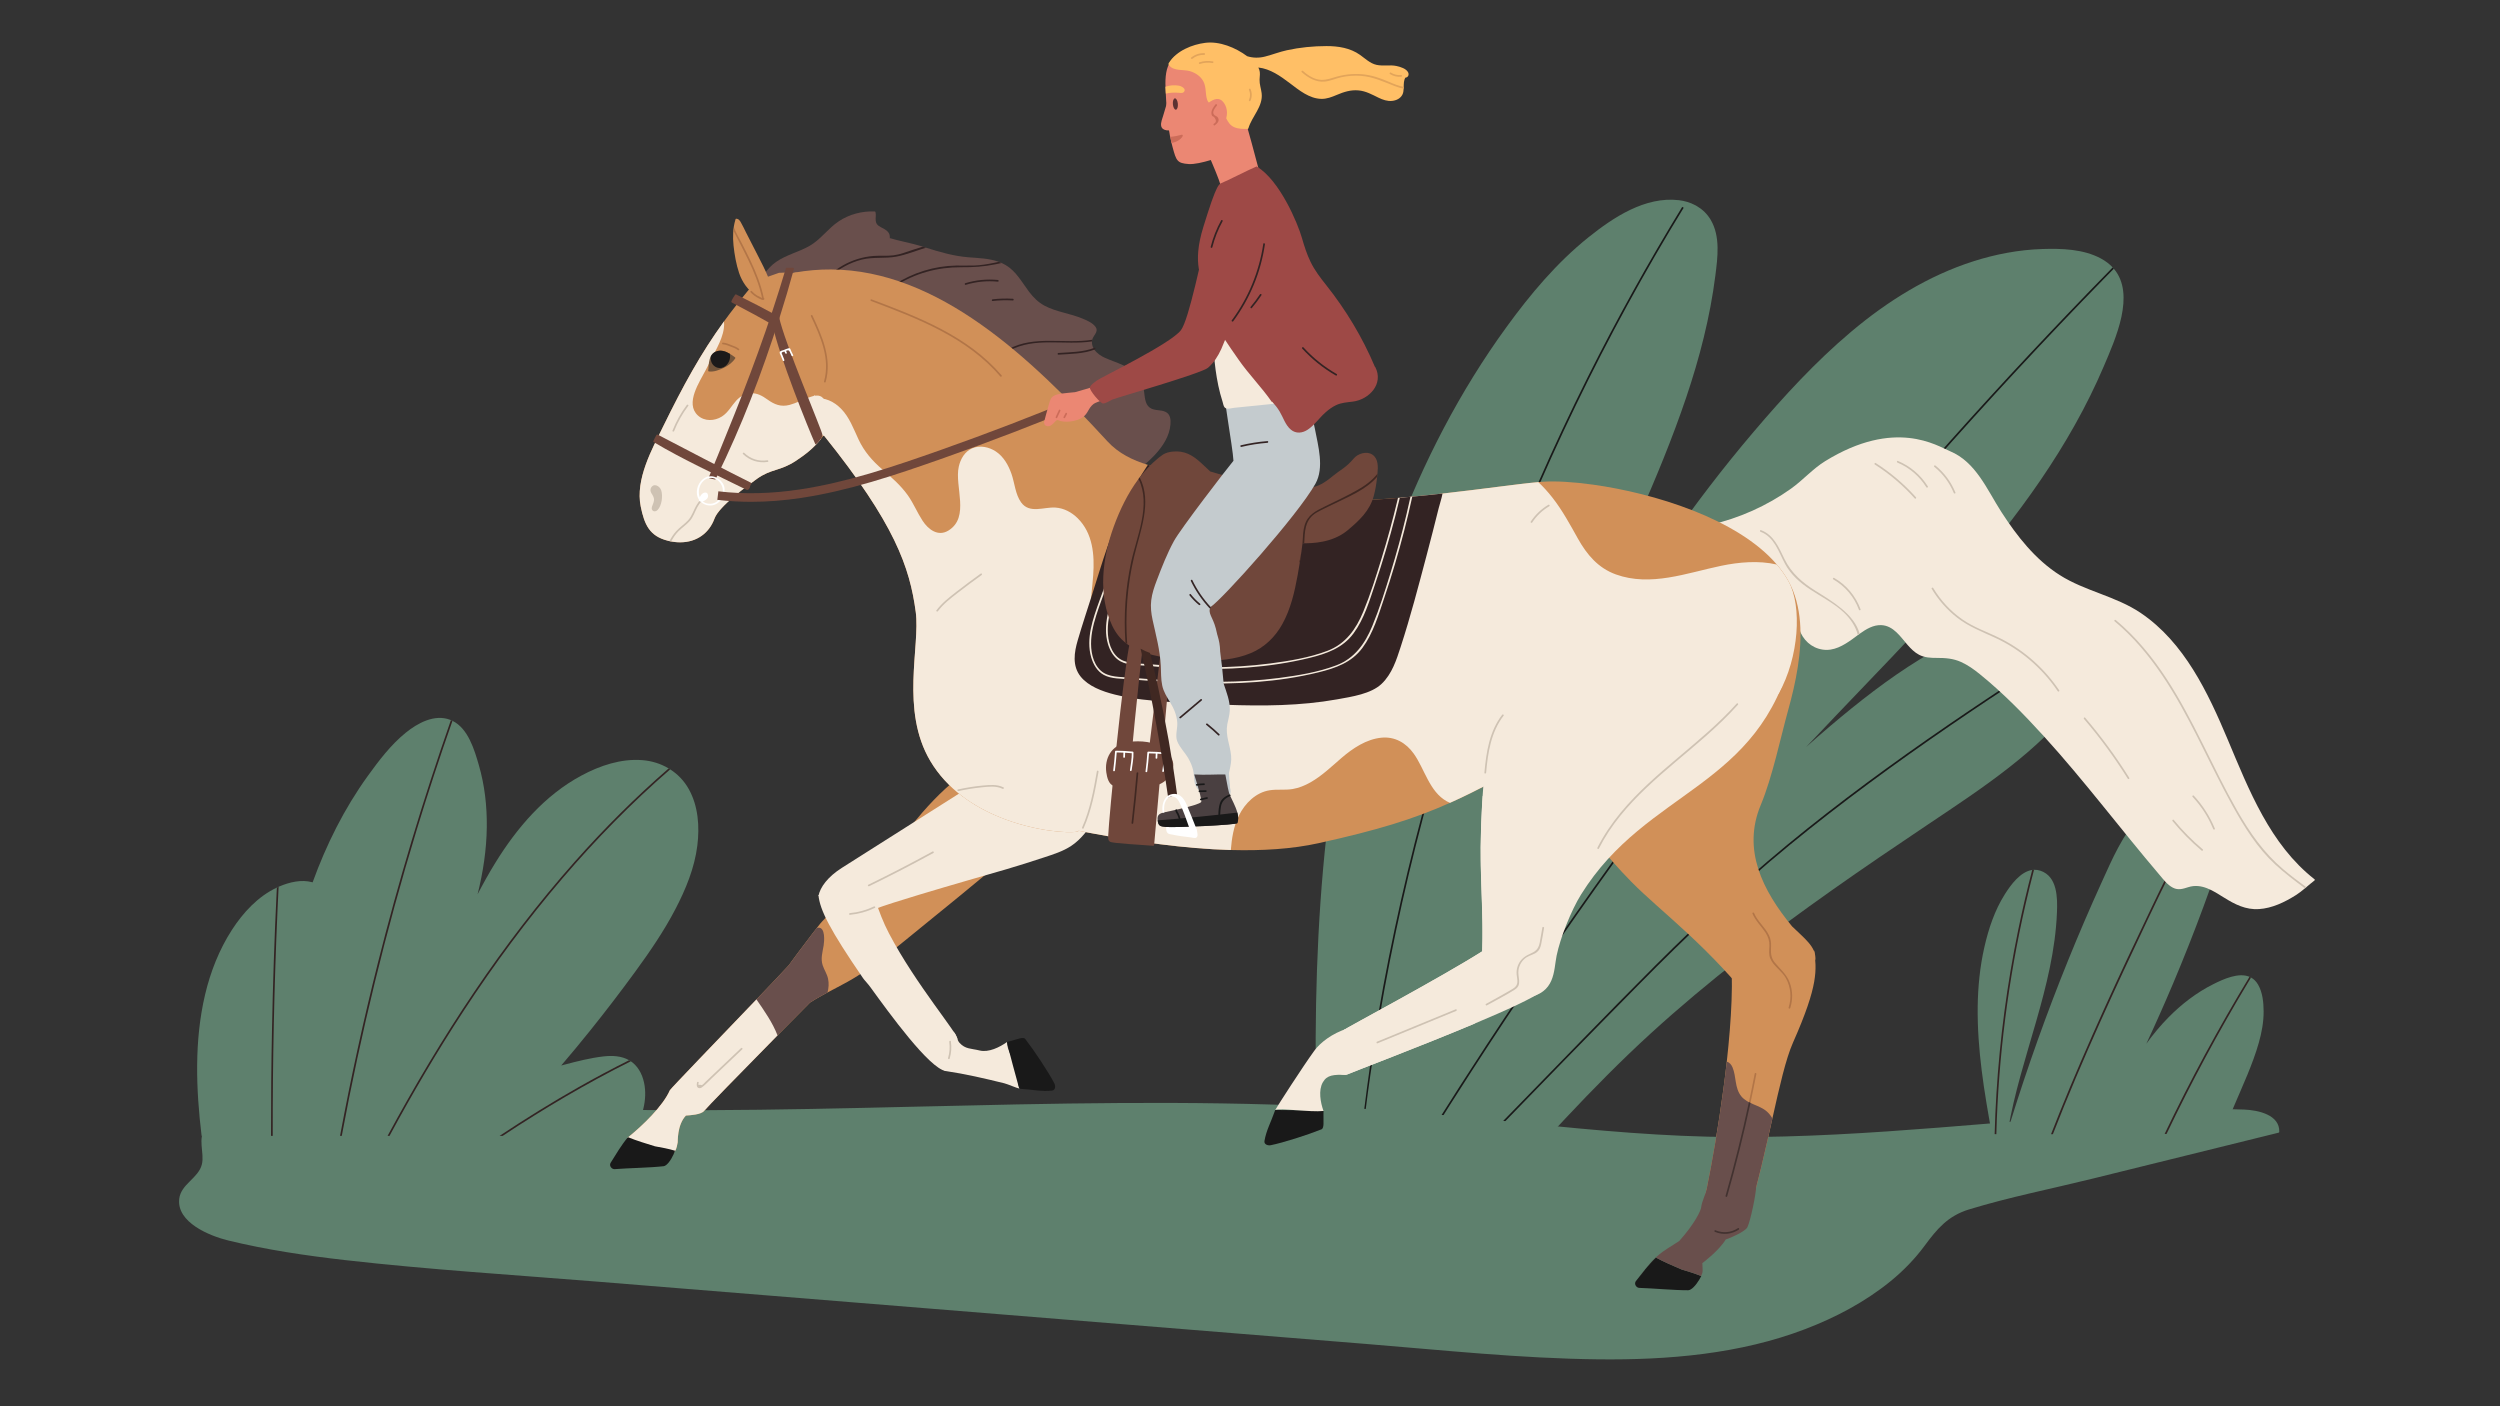 <?xml version="1.0" encoding="UTF-8"?>
<!-- Generator: Adobe Illustrator 25.2.0, SVG Export Plug-In . SVG Version: 6.00 Build 0)  -->
<svg xmlns="http://www.w3.org/2000/svg" xmlns:xlink="http://www.w3.org/1999/xlink" version="1.1" id="Warstwa_1" x="0px" y="0px" viewBox="0 0 1920 1080" style="enable-background:new 0 0 1920 1080;" xml:space="preserve">
<rect x="0" y="0" width="1920" height="1080" fill="#333333" stroke="none"/>
<style type="text/css">
	.st0{fill:#5E806D;}
	.st1{fill:#191919;}
	.st2{fill:#332323;}
	.st3{fill:#694F4C;}
	.st4{fill:#F5EADC;}
	.st5{fill:#D19058;}
	.st6{fill:#362E2F;}
	.st7{fill:#FFFFFF;}
	.st8{fill:#70473B;}
	.st9{fill:#EB8773;}
	.st10{fill:#5C3232;}
	.st11{fill:#CC6C59;}
	.st12{fill:#FFBF66;}
	.st13{fill:#C4CBCE;}
	.st14{fill:#4A4041;}
	.st15{fill:#73553B;}
	.st16{fill:#1C1A1A;}
	.st17{fill:#CEC2B3;}
	.st18{fill:#9E4946;}
	.st19{fill:#402822;}
	.st20{fill:#B27547;}
	.st21{fill:#423230;}
	.st22{fill:#E2A45A;}
</style>
<g>
	<g>
		<path class="st0" d="M1317.4,211.58c-4.04,31.94-12.12,63.23-22.4,93.69c-21.41,63.45-51.48,123.65-77.91,185.07    c-27.67,64.31-53.61,129.35-77.77,195.07c-24.16,65.7-46.54,132.06-67.12,198.97c-4.6,14.93-9.1,29.9-13.52,44.9    c-2.97,0.51-5.92,1.11-8.85,1.78c-0.1,0.03-0.21,0.04-0.31,0.07c-0.41,0.09-0.83,0.19-1.24,0.28c-11.38,2.62-22.99,5.53-34.11,9.5    c-2.4-48.1-3.97-96.25-3.73-144.41c0.35-68.94,4.37-138.01,15.12-206.16c9.59-60.76,24.45-120.81,46.09-178.42    c21.41-57.01,49.59-111.62,85.45-160.9c18.28-25.15,38.53-49.3,62.88-68.8c19.11-15.31,43.49-31.47,69.29-28.49    c4.51,0.53,8.83,1.81,12.7,3.88c0.39,0.2,0.77,0.42,1.15,0.63c4.35,2.55,8.06,6.09,10.74,10.66    C1321.31,181.62,1319.16,197.68,1317.4,211.58z"></path>
		<path class="st0" d="M1567.32,368.47c18.69-27.41,35.25-56.34,48.28-86.88c9.07-21.29,24.68-55.44,7.81-75.23    c-0.28-0.34-0.58-0.66-0.89-0.98c-2.41-2.59-5.4-4.91-9.1-6.9c-13.45-7.22-30.03-7.7-44.94-7.23    c-17.96,0.58-35.77,3.95-52.87,9.41c-34.74,11.08-66.05,30.65-93.82,54.02c-27.48,23.11-51.88,49.77-75.1,77.08    c-23.21,27.31-45.02,55.82-65.47,85.25c-40.72,58.61-76.09,120.86-106.98,185.15c-32.72,68.09-60.37,138.53-84.52,210.09    c-13.13,38.9-25.2,78.14-36.53,117.59c3.05-0.44,6.12-0.79,9.18-1.04c0.54-0.06,1.08-0.09,1.62-0.12c1.44-0.11,2.87-0.18,4.3-0.22    c4.4-0.14,8.47-0.21,12.37-0.19c13.37-18.68,17.18-17.07,4.78,0.08c2.22,0.07,4.39,0.17,6.53,0.33c0.55,0.03,1.1,0.08,1.66,0.13    c10.33,0.86,20.11,2.85,32.1,6.8c1.61,0.52,3.18,1.17,4.71,1.87l8.81-9.68c41.7-45.83,82.81-92.39,128.62-134.22    c43.73-39.91,90.89-75.89,139.22-110.02c24.21-17.09,48.73-33.72,73.35-50.21c21.13-14.15,42.4-28.16,62.43-43.86    c19.23-15.07,37.44-31.78,52.22-51.32c7.1-9.38,13.39-19.42,18.53-30.02c4.2-8.68,10.11-20.78,5.05-30.24    c-0.21-0.39-0.43-0.76-0.67-1.14c-0.02-0.04-0.05-0.06-0.07-0.1c-5.72-8.75-18.08-8.62-27.33-8.52    c-13.96,0.13-27.87,2.06-41.42,5.42c-26.55,6.58-51.51,18.49-74.74,32.78c-24.4,15.02-47.01,32.75-68.85,51.26    c-6.22,5.28-12.36,10.64-18.46,16.06c15.79-16.7,31.64-33.34,47.56-49.92C1481.83,474.68,1528.88,424.85,1567.32,368.47z"></path>
		<g>
			<path class="st1" d="M1623.41,206.36c-2.63,2.68-5.26,5.36-7.89,8.05c-45.25,46.4-89.34,93.92-132.22,142.5     c-43.16,48.88-85.1,98.86-125.78,149.86c-40.41,50.65-79.57,102.32-117.44,154.91c-37.98,52.76-74.64,106.48-109.95,161.05     c-22.61,34.97-44.66,70.29-66.14,105.95c-10.49,17.44-20.87,34.97-31.11,52.59c-2.03,13.03-4.29,26.01-6.94,38.95     c-0.17,0.82-1.49,0.65-1.32-0.19c1.68-8.16,3.22-16.35,4.61-24.56c0.63-3.69,1.24-7.38,1.83-11.09c-1.1,1.88-2.2,3.75-3.28,5.63     c-0.42,0.74-1.65,0.23-1.21-0.51c1.67-2.9,3.37-5.8,5.05-8.69c2.49-16,4.62-32.04,6.6-48.1c5.35-43.35,9.53-86.86,16.36-130.01     c9.46-59.66,22.03-118.84,37.59-177.19c15.39-57.74,33.69-114.67,54.83-170.55c21.3-56.28,45.46-111.46,72.37-165.28     c22.3-44.59,46.51-88.22,72.55-130.76c0.39,0.2,0.77,0.42,1.15,0.63c-30.07,49.08-57.66,99.64-82.72,151.46     c-26.11,53.94-49.44,109.22-69.94,165.52c-20.64,56.72-38.38,114.49-53.12,173.02c-14.62,58.1-26.29,116.96-34.89,176.26     c-5.14,35.41-8.65,71.08-12.94,106.62c-1.8,15.13-3.77,30.24-6.05,45.3c1.55-2.67,3.09-5.35,4.66-8.02     c8.02-13.69,16.12-27.32,24.29-40.91c25.46-42.29,51.73-84.1,78.77-125.39c35.62-54.39,72.59-107.88,110.86-160.44     c38.27-52.54,77.85-104.15,118.7-154.74c40.96-50.74,83.2-100.47,126.65-149.12c40.67-45.54,82.43-90.13,125.19-133.72     C1622.83,205.71,1623.13,206.03,1623.41,206.36z"></path>
			<path class="st1" d="M1618.68,477.92c-40.63,25.94-81.15,52.09-120.93,79.36c-42.15,28.9-83.46,59.06-122.99,91.46     c-41.04,33.66-79.39,70.15-116.65,107.92c-37.64,38.14-75.06,76.52-112.34,115.01c-17.92,18.5-35.65,37.33-52.15,57.13     c-15.01,18.02-29.02,36.84-41.21,56.97c-0.44,0.72-1.48-0.09-1.05-0.81c3.16-5.23,6.44-10.36,9.84-15.43     c9.52-14.21,19.87-27.75,30.76-40.86c20.7-24.91,43.37-48.23,65.97-71.38c37.68-38.61,75.1-77.49,113.23-115.65     c37.06-37.07,75.64-72.39,116.6-105.13c40.09-32.04,81.88-61.92,124.4-90.64c34.92-23.6,70.34-46.42,105.84-69.1     C1618.25,477.16,1618.47,477.53,1618.68,477.92z"></path>
		</g>
	</g>
	<g>
		<path class="st0" d="M1723.45,852.14c-25.69-1.05-51.91,0.83-77.56,2.18c-52.55,2.76-104.94,7.61-157.39,11.72    c-52.36,4.1-104.85,7.46-157.41,7.22c-52.62-0.24-104.96-5.05-157.23-10.44c-52.46-5.41-104.87-10.56-157.59-13.03    c-51.8-2.42-103.67-3.01-155.53-2.69c-105.99,0.66-211.91,5.11-317.9,5.52c-59.16,0.23-118.33-0.86-177.38-4.46    c-48.35-2.95-99.28-6.76-144.3,13.63c-11.66-0.29-23.32-0.57-34.99-0.86c-8.81-0.22-21.54-2.11-28.05,5.29    c-6.85,7.8-0.9,19.04-3.07,27.96c-2.6,10.73-16.11,15.12-17.41,26.55c-2.06,18.06,23.2,28.44,37.73,31.98    c29.52,7.18,59.76,11.64,89.98,15.08c64.35,7.32,129.2,11.31,193.76,16.54c65.53,5.31,131.07,10.62,196.6,15.93l393.21,31.87    c59.38,4.81,118.93,11.17,178.57,11.84c53.69,0.6,108.62-4.01,158.9-23.21c23.53-8.98,46.17-21,65.51-36.75    c9.88-8.04,18.69-17.13,26.19-27.26c9.55-12.89,17.78-22.91,34.15-27.92c30.86-9.44,63.12-15.79,94.49-23.54    c32.18-7.95,64.35-15.9,96.53-23.85c15.57-3.85,31.14-7.69,46.71-11.54c0.3-0.07,0.5-0.35,0.51-0.64    C1750.89,856.14,1734.32,852.59,1723.45,852.14z"></path>
		<path class="st0" d="M1738.46,776.79c0.03,8.18-1.49,16.3-3.72,24.13c-4.74,16.68-12.29,32.62-19.02,48.56    c-1.72,4.08-3.45,8.18-5.18,12.26c-1.27,2.97-2.47,6.14-4.65,8.61c-0.26,0.29-0.54,0.58-0.83,0.85c-0.91-0.03-1.81-0.07-2.71-0.09    c-12.8-0.29-25.61-0.29-38.44-0.24c-0.49,0-0.99,0.01-1.49,0.01c-10.29,0.05-20.58,0.13-30.87,0.13c-18.31,0-36.6-0.07-54.91,0.05    c-0.48,0-0.95,0-1.43,0.01c-4.23,0.01-8.47,0.05-12.69,0.11c-9.78,0.13-19.55,0.21-29.31-0.12c-0.44-0.01-0.87-0.03-1.31-0.05    c-0.71-0.01-1.41-0.05-2.13-0.08c-5.88-32.3-11.32-64.93-10.9-97.85c0.2-15.31,1.72-30.62,5.11-45.56    c3.21-14.16,7.91-28.37,15.73-40.71c4.45-7.04,11.89-17.37,21.03-18.68c0.46-0.07,0.92-0.12,1.4-0.13    c1.59-0.07,3.21,0.16,4.89,0.71c13.06,4.37,13.17,20.69,12.72,31.91c-2.29,57.69-27.99,110.84-37.59,167.24    c0.69-2.25,1.35-4.5,2.05-6.75c12.97-41.86,27.73-83.18,44.2-123.8c8.06-19.88,16.53-39.59,25.4-59.11    c8.31-18.31,16.39-37.33,30.26-52.24c11.89-12.77,27.12-22.44,43.78-27.66c3.33-1.03,7.23-2.35,10.52-0.52    c2.22,1.24,3.86,3.57,5.16,5.97c0.25,0.44,0.48,0.89,0.7,1.32c0.44,0.89,0.85,1.76,1.23,2.56c4.03,8.52,5.87,17.99,5.27,27.4    c-0.69,10.67-4.21,20.91-7.66,30.95c-3.5,10.22-7.13,20.41-10.88,30.55c-7.36,19.93-15.19,39.71-23.47,59.3    c-6.51,15.4-13.3,30.67-20.37,45.82c5.13-7.11,10.73-13.88,16.95-20.21c10.11-10.26,21.7-19.21,34.62-25.65    c7.78-3.88,19.33-9.15,27.7-5.6c0.4,0.16,0.78,0.34,1.16,0.57c2.07,1.12,3.92,2.88,5.42,5.44    C1737.7,762.21,1738.44,769.97,1738.46,776.79z"></path>
		<path class="st2" d="M1562.14,668c-2.32,8.84-4.5,17.7-6.54,26.6c-13.28,57.89-20.82,117.08-22.4,176.46    c-0.44-0.01-0.87-0.03-1.31-0.05c0.26-10.44,0.73-20.87,1.37-31.28c2.62-42.11,8.2-84.05,16.7-125.4    c3.18-15.5,6.78-30.9,10.78-46.19C1561.2,668.07,1561.66,668.02,1562.14,668z"></path>
		<path class="st2" d="M1704.22,605.07c-6.71,9.95-12.97,20.18-18.9,30.61c-13.13,23.09-24.69,47.01-36.08,70.99    c-12.36,26.05-24.61,52.17-36.41,78.48c-12.71,28.35-24.91,56.96-36.21,85.92c-0.48,0-0.95,0-1.43,0.01    c2.09-5.4,4.23-10.78,6.39-16.16c21.61-53.63,46.02-106.13,70.98-158.28c15.2-31.81,31.2-63.64,50.95-92.89    C1703.77,604.19,1704,604.63,1704.22,605.07z"></path>
		<path class="st2" d="M1728.77,750.76c-0.82,1.36-1.65,2.72-2.47,4.1c-22.62,37.66-43.43,76.39-62.39,116.01    c-0.49,0-0.99,0.01-1.49,0.01c19.72-41.28,41.49-81.56,65.19-120.68C1728,750.35,1728.38,750.54,1728.77,750.76z"></path>
		<path class="st0" d="M535.54,649.5c-2.15,17.19-8.92,33.55-16.88,48.81c-8.82,16.9-19.63,32.67-30.86,48.04    c-11.11,15.22-22.56,30.18-34.35,44.87c-7.33,9.15-14.83,18.19-22.46,27.11c0.87-0.22,1.73-0.48,2.59-0.7    c9.76-2.56,19.76-5.13,29.79-6.29c6.72-0.77,13.87-0.49,19.78,2.91c0.45,0.25,0.88,0.52,1.31,0.82c0.44,0.28,0.86,0.58,1.27,0.91    c5.48,4.35,8.35,11.14,9.35,17.91c1.98,13.47-2.93,27.15-10.24,38.44H154.83c-4.33-35.97-5.68-73.08,2.69-108.53    c4.15-17.52,10.82-34.52,20.61-49.67c8.61-13.3,19.97-25.67,34.49-32.46c0.45-0.22,0.88-0.42,1.35-0.62    c0.25-0.12,0.5-0.22,0.75-0.33c7.65-3.24,16.8-5.43,25.01-3.18c0.12,0.04,0.24,0.08,0.36,0.12c10.49-28.94,24.23-56.59,42.35-81.7    c8.48-11.76,17.77-23.99,29.09-33.17c9.14-7.42,22.06-14.52,34.05-10.03c0.24,0.09,0.48,0.18,0.71,0.29    c0.41,0.16,0.82,0.34,1.2,0.54c12.06,5.89,16.83,22.21,20.26,34.03c4.47,15.42,6.29,31.51,6.1,47.53    c-0.2,17.52-2.85,34.78-7.07,51.68c4.24-8.16,8.72-16.21,13.55-24.06c16.64-27.01,37.94-51.98,66.25-67.17    c14.17-7.6,30.28-13.06,46.56-11.82c7.34,0.55,14.31,2.73,20.37,6.35c0.4,0.24,0.78,0.48,1.16,0.73    c5.79,3.69,10.67,8.74,14.23,15.03C536.29,618.96,537.38,634.89,535.54,649.5z"></path>
		<g>
			<path class="st2" d="M213.97,681.06c-0.33,6.33-0.61,12.64-0.88,18.94c-2.51,57.41-3.73,114.87-3.63,172.34h-1.33     c-0.03-27.48,0.22-54.97,0.78-82.44c0.7-34.83,1.81-69.66,3.53-104.45c0.07-1.25,0.13-2.51,0.2-3.76     C213.08,681.45,213.51,681.26,213.97,681.06z"></path>
			<path class="st2" d="M347.5,553.6c-9.78,27.82-18.96,55.85-27.57,84.07c-23.5,77.07-42.69,155.44-57.44,234.67h-1.33     c8.28-44.54,17.97-88.82,29.04-132.75c15.88-62.98,34.61-125.24,56.1-186.54C346.71,553.21,347.12,553.4,347.5,553.6z"></path>
			<path class="st2" d="M514.7,590.86c-29.63,25.67-57.12,53.78-82.59,83.55c-27.5,32.17-52.67,66.3-75.86,101.69     c-20.45,31.21-39.37,63.41-57.09,96.23h-1.49c20.54-38.06,42.65-75.28,66.89-111.08c23.47-34.65,48.92-67.99,76.67-99.31     c22.55-25.44,46.63-49.52,72.31-71.81C513.93,590.37,514.31,590.61,514.7,590.86z"></path>
			<path class="st2" d="M484.46,815.07c-33.98,16.94-66.72,36.3-98.39,57.26h-2.38c19.83-13.18,40.07-25.73,60.78-37.46     c12.71-7.21,25.61-14.09,38.68-20.62C483.6,814.5,484.04,814.77,484.46,815.07z"></path>
		</g>
		<g>
			<path class="st3" d="M895.12,316.31c-3.84-1.84-8.56-0.65-12.11-3.25c-3.87-2.83-3.78-8.68-4.44-12.96     c-0.65-4.19-2.1-7.91-4.78-11.22c-6.54-8.07-16.02-10.03-25.03-13.99c-3.05-1.35-6.3-3.5-8.28-6.35     c-0.26-0.37-0.49-0.75-0.7-1.15c-0.85-1.56-1.29-3.29-1.15-5.18c0.01-0.28,0.05-0.55,0.09-0.85c0.03-0.15,0.05-0.29,0.09-0.44     c0.87-3.47,5.19-6.16,2.58-9.85c-2.26-3.2-6.94-5.13-10.41-6.55c-4.66-1.92-9.55-3.16-14.4-4.5c-4.89-1.36-9.83-2.81-14.33-5.22     c-4.83-2.6-8.65-6.37-11.93-10.73c-5.48-7.27-9.92-15.79-18.03-20.54c-0.98-0.58-1.99-1.1-3.01-1.55     c-0.73-0.33-1.47-0.62-2.21-0.89c-7.45-2.71-15.75-2.88-23.57-3.51c-11.18-0.92-21.73-4.04-32.34-7.36h-0.01     c-0.81-0.25-1.61-0.52-2.43-0.77c-0.62-0.2-1.26-0.4-1.89-0.59c-5.92-1.86-17.69-4.17-23.61-6.02c1.43-2.77-25.42-1.16-40.5,8.56     c-3.92,2.52-7.79,5.23-12.14,7.01c-4.64,1.89-9.66,2.22-14.4,3.75c-6.53,2.11-12.03,6.37-15.96,11.93     c-0.3-0.61-0.55-1.27-0.7-2.01c-0.17-0.83-1.44-0.49-1.28,0.34c0.22,1.08,0.62,2.05,1.14,2.91c-0.05,0.07-0.09,0.13-0.15,0.2     c-0.4,0.62,0.41,1.2,0.92,0.89c4.31,5.16,14.16,5.68,20.03,6.17c12.17,1.02,24.13,1.14,36.12,3.78     c22.58,5.01,43.63,15.4,62.89,27.99c20.61,13.45,39.33,29.51,58.11,45.34c18.9,15.92,38.3,31.04,58.52,45.24     c5.03,3.54,10.09,7.04,15.17,10.54c2.63,1.8,5.26,3.59,7.89,5.4c1.94,1.32,3.91,3,6.25,3.55c4.1,0.95,7.56-2.19,10.46-4.62     c3.92-3.28,7.78-6.67,11.28-10.41c6.1-6.54,11.36-14.43,12.05-23.57C899.2,322.11,898.85,318.11,895.12,316.31z"></path>
			<g>
				<path class="st2" d="M711.14,190.23c-7.57,2.32-15.02,5.4-22.75,6.86c-8.85,1.65-17.77,0.08-26.62,2.32      c-8.89,2.26-17.04,6.71-23.84,12.85c-0.63,0.57-1.57-0.36-0.94-0.92c6.3-5.71,13.72-10,21.86-12.48      c3.98-1.22,8.07-1.98,12.19-2.3c5.1-0.38,10.24,0.18,15.32-0.5c5.06-0.67,9.84-2.58,14.66-4.19c2.55-0.86,5.1-1.65,7.67-2.4      C709.53,189.72,710.34,189.98,711.14,190.23z"></path>
				<path class="st2" d="M769.27,201.99c-1.64,0.36-3.28,0.7-4.91,1.03c-8.78,1.81-17.24,2.29-26.2,2.23      c-18.02-0.09-35.32,4.57-50.51,14.39c-0.71,0.46-1.37-0.69-0.66-1.15c14.12-9.11,30.55-14.24,47.38-14.54      c4.64-0.08,9.27,0.15,13.91-0.03c5.1-0.2,10.12-1.03,15.11-2.05c1.23-0.25,2.44-0.5,3.67-0.77      C767.8,201.37,768.54,201.66,769.27,201.99z"></path>
				<path class="st2" d="M766.34,215.01c-8.46-0.82-16.84,0.01-24.97,2.47c-0.81,0.25-0.47,1.52,0.35,1.27      c8.02-2.42,16.28-3.23,24.62-2.42C767.18,216.41,767.18,215.09,766.34,215.01z"></path>
				<path class="st2" d="M777.87,229.44c-5.2-0.31-10.36-0.17-15.54,0.43c-0.83,0.1-0.84,1.42,0,1.32      c5.17-0.6,10.34-0.74,15.54-0.43C778.72,230.81,778.72,229.49,777.87,229.44z"></path>
				<path class="st2" d="M838.8,260.93c-0.04,0.15-0.07,0.29-0.09,0.44c-0.04,0.29-0.08,0.57-0.09,0.85      c-21.03,3.14-43.86-3.58-63.39,7.04c-0.75,0.41-1.41-0.73-0.67-1.14C794.4,257.33,817.59,264.37,838.8,260.93z"></path>
				<path class="st2" d="M840.49,267.13c-8.73,3.38-18.39,3.31-27.62,3.95c-0.84,0.06-0.85,1.38,0,1.32      c9.33-0.64,19.13-0.57,27.97-3.99C841.62,268.1,841.28,266.82,840.49,267.13z"></path>
			</g>
			<path class="st4" d="M1777.55,675.29c-34.12-26.72-50.34-68.52-66.63-107.25c-15.17-36.09-33.35-74.66-66.84-97.28     c-19.23-12.99-42.77-16.74-62.26-29.14c-18.78-11.95-32.79-29.89-44.73-48.37c-11.07-17.15-19.52-38.49-39.63-46.8     c-9.76-4.04-41.91-25.49-95.78,7.74c-9.52,5.88-16.97,14.53-26.09,21.03c-18.68,13.32-40.01,22.84-62.38,27.9     c-5.73,1.29-11.53,2.27-17.36,2.99c-0.45,0.05-0.65,0.46-0.62,0.81c-0.03,0.22,0.05,0.45,0.34,0.57     c16.72,7.09,26.41,28.16,44.56,33.09c5.77,1.56,11.78,2.11,17.3,4.54c4.62,2.03,8.8,5.06,12.23,8.76     c3.53,3.79,6.26,8.31,7.91,13.22c1.74,5.23,2.39,10.75,4.17,15.96c2.81,8.27,9.23,14.5,18.04,15.83     c8.53,1.29,15.97-3.16,22.66-7.91c1.43-1.02,2.88-2.13,4.39-3.24c0.45-0.33,0.91-0.67,1.37-1c5.06-3.63,10.59-6.96,16.79-6.64     c9.23,0.48,14.56,8.93,20.05,15.22c2.54,2.89,5.32,5.71,8.77,7.52c4.27,2.25,9.04,2.44,13.75,2.43     c6.49-0.01,12.51,0.41,18.51,3.12c5.22,2.35,9.93,5.71,14.36,9.3c17.86,14.44,34.09,31.07,49.52,48.03     c30.92,33.99,58.48,70.84,88.25,105.81c3.12,3.66,6.22,7.98,10.61,10.22c4.09,2.11,7.71,0.88,11.82-0.42     c10.17-3.24,19.18,2.85,27.46,8.04c8.28,5.18,16.66,9.44,26.72,8.81c10.29-0.66,19.92-5.36,28.51-10.78     c2.25-1.41,4.56-3.25,6.84-5.14c0.34-0.29,0.69-0.58,1.04-0.87c2.09-1.76,4.13-3.5,6.08-4.99c0.04-0.03,0.07-0.07,0.09-0.09     C1777.77,676.08,1777.96,675.6,1777.55,675.29z"></path>
			<path class="st5" d="M825.66,614.8c-39.87,32.89-79.46,66.14-119.68,98.6c-15.39,12.43-30.57,25.56-47.34,36.05     c-2.56,1.61-5.15,3.16-7.79,4.62c-4.61,2.56-10,5.32-15.3,8.15c-3.25,1.74-6.47,3.51-9.44,5.27c-1.41,0.83-2.76,1.66-4.04,2.5     c-9.1,9.15-18.65,18.8-27.87,28.16c-27.27,27.67-51.72,52.81-53.37,54.95c-2.29,2.97-10.87,3.42-14.03,3.63     c-7,7.38-6.13,20.45-6.31,20.55c-1.03,5.53-1.23,5.75-3.67,8.77c-1.08-0.73-33.69-10.83-34.97-12.18     c11.66-9.3,27.41-24.58,32.6-36.53c0.45-1.08,36.1-38.04,63.14-66.27c13.1-13.69,24.19-25.32,28.24-29.81     c0.61-1.04,10.24-13.95,17.58-23.54c1.41-1.85,2.75-3.58,3.92-5.07c2.3-2.96,3.96-4.99,4.36-5.28     c8.45-9.31,22.17-20.37,31.93-30.11c1.4-1.39,2.72-2.76,3.94-4.1c23.12-25.42,41.14-54.64,68.4-75.8     c1.1-0.85,59.13,9.21,89.14,14.72C826.29,612.33,826.53,614.1,825.66,614.8z"></path>
			<path class="st4" d="M854.08,605.63c-8.74,14.5-16.74,34.24-31.25,43.92c-6.41,4.28-13.87,6.59-21.12,8.98     c-9.66,3.16-19.31,6.31-29.07,9.13c-12.27,3.55-42.09,12.05-66.95,19.56c-14.2,4.29-26.79,8.27-33.57,10.82     c-1.04,1.62-31.36-7.95-43.54-10c1.36-6.75,7.09-14.61,18.06-21.58c9.18-5.83,124.79-79.11,124.79-79.11     c1.77-1.04,3.22,1.77,1.48,2.81c-0.2,0.12-0.4,0.24-0.59,0.36c9.08,2.17,18.32,3.21,27.61,4.03c0.59,0.05,1.18,0.11,1.77,0.16     c0.07,0,0.13,0.01,0.21,0.01c17.36,1.48,34.78,2.38,51.31,8.55C854.19,603.63,854.64,604.72,854.08,605.63z"></path>
			<path class="st3" d="M635.95,751.67c-0.79-3.73-2.99-6.84-4.16-10.42c-1.65-5.09-0.04-10.11,0.78-15.16     c0.5-3.16,1.41-13.83-3.99-13.65c-0.4,0.01-0.82,0.09-1.26,0.22c-1.18,1.49-2.51,3.22-3.92,5.07     c-7.34,9.59-16.97,22.5-17.58,23.54c-4.06,4.49-15.14,16.13-28.24,29.81c1.56,2.59,2.67,5.43,4.04,8.1     c2.1,4.06,4.45,7.98,7.07,11.72c1.73,2.5,3.57,4.91,5.5,7.25c9.22-9.37,18.77-19.01,27.87-28.16c1.28-0.83,2.63-1.66,4.04-2.5     c2.97-1.76,6.2-3.53,9.44-5.27C636.45,758.77,636.71,755.19,635.95,751.67z"></path>
			<path class="st4" d="M628.58,687.52c1.11,11.41,8.83,26.65,34.26,63.75c1.19,1.73,3.46,3.9,5.74,7.04     c14.3,19.74,45.03,62.17,57.7,64.25c1.81,0.3,5.4-14.58,9.01-24.38c1.27-3.45-31.72-41.59-52.61-81.46     c-8.67-16.55-13.47-35.42-15.18-44.06C662.71,673.06,636.85,688.12,628.58,687.52z"></path>
			<path class="st4" d="M780.46,818.86c-2.55-5.72-7.13-12.59-7.06-18.6c-5.68,4.06-14.2,8.22-21.02,6.52     c-6.58-1.64-10.97-0.89-15.52-5.94c-2.32-2.58-2.16-7.64-5.43-8.9c-1.3-0.5-4.29,0.46-4.13,1.52c-0.01,0.01-0.02,0.02-0.03,0.04     c-2.31,4.55-2.52,9.69-2.65,14.71c-0.1,3.78-0.33,7.86,0.76,11.52c-0.84,0.77-0.61,2.6,0.9,2.83     c15.33,2.27,30.03,5.71,45.04,9.41c2.8,0.69,9,3.55,12.03,4.21C780.71,832.77,782.28,822.94,780.46,818.86z"></path>
			<path class="st4" d="M580.95,767.56c-27.33,28.57-66.05,68.67-66.52,69.8c-5.19,11.94-20.94,27.23-32.6,36.53     c1.28,1.35,33.88,11.45,34.97,12.18c2.44-3.03,2.64-3.24,3.67-8.77c0.18-0.11-0.69-13.17,6.31-20.55     c3.16-0.21,11.74-0.66,14.03-3.63c1.71-2.22,27.89-29.12,56.32-57.95C593.38,785.41,587.11,776.48,580.95,767.56z"></path>
			<path class="st1" d="M518.47,883.77c-5.03-1.54-10.2-2.46-15.46-3.41c-6.99-2.15-13.99-4.25-20.72-7     c-5.08,6-9.2,13.11-13.35,19.71c-0.11,0.18-0.17,0.37-0.24,0.56c0.01,0,0.02,0,0.03,0.01c-0.01,0.02-0.02,0.04-0.03,0.07     c-0.08,0.18-0.1,0.35-0.14,0.52c-0.21,1.9,1.61,3.83,3.56,3.67c10.46-0.84,27.17-1.05,37.55-2.25c2.4-0.28,5.51-4.42,7.62-9.08     C517.81,885.44,518.17,884.56,518.47,883.77z"></path>
			<path class="st3" d="M678.95,175.77c-2.84-1.6-6.02-2.42-6.41-6.34c-0.22-2.23,0.42-4.32-0.18-6.55     c-0.08-0.29-0.35-0.47-0.64-0.48c-9.65-0.39-19.28,2.12-27.38,7.44c-8.35,5.48-13.99,14.14-22.74,19.09     c-8.28,4.68-17.85,6.79-25.69,12.32c-3.46,2.44-6.27,5.5-8.74,8.85c-0.16-0.15-0.33-0.28-0.49-0.45     c-0.59-0.62-1.52,0.32-0.93,0.93c0.2,0.21,0.41,0.4,0.62,0.59c-2.68,3.84-4.94,8.02-7.12,12.14c-0.4,0.75,0.74,1.42,1.14,0.67     c2.15-4.05,4.35-8.17,6.98-11.96c5.38,4.12,12.82,3.46,19.29,2.58c5.6-0.76,11.19-1.58,16.79-2.37     c4.09-0.58,9.75-0.34,12.89-3.45c2.15-2.12,3.33-3.68,6.38-4.41c1.94-0.47,3.96-0.71,5.69-1.81c3.33-2.12,5.16-6.2,8.2-8.75     c7.32-6.12,17.06-8.4,26.14-10.5c0.21-0.05,0.41-0.25,0.46-0.46C683.95,179.58,681.63,177.27,678.95,175.77z"></path>
			<path class="st5" d="M1394.21,736.8c-3.55,5.52-36.45,36.31-39.55,39.81c-0.63,0.71-1.27,1.43-1.9,2.14     c-40.14-52.46-76.83-77.96-100.24-101.9c-38.63-39.47-49.1-65.63-70.16-96.17c-3.41,1.92-6.71,3.75-9.92,5.55     c-16.1,8.96-29.81,16.37-42.67,22.72c-5.5,2.72-10.85,5.24-16.16,7.62c-28.3,12.64-55.69,20.98-100.67,30.94     c-20.69,4.6-43.84,5.96-67.63,5.3c-18.02-0.5-36.41-2.17-54.36-4.45c-13.13-1.68-26.04-3.7-38.4-5.87     c-4.99-0.86-9.91-1.76-14.7-2.67c-3.2-0.59-6.34-1.19-9.43-1.8c-0.33,2.03-24.33,2.06-51.37-6.99c-2.79-0.92-5.6-1.96-8.41-3.08     c-20.36-8.15-41.23-21.7-54.16-43.55c-23.12-39.04-7.65-88.15-11.16-114.37c-4.62-34.49-16.16-67.85-70.34-135.33     c-5.24-0.44-9.43-8.27-12.73-19.83c-9.72-34.17-11.65-100.92-10.17-105.47c9.58-1.73,19.01-2.51,28.3-2.44     c82.32,0.55,153.06,67.7,211.99,131.85c8.81,9.59,19.72,14.7,31.15,18.2h0.01c16.59,5.07,34.27,6.75,48.12,13.78     c15.61,7.91,37.13,11.93,61.23,13.47c13.63,0.87,28.1,0.95,42.77,0.5c13.92-0.44,28.03-1.33,41.82-2.5     c11.1-0.94,21.99-2.05,32.39-3.21c31.29-3.5,58.24-7.46,73.59-8.8c1.31-0.11,2.52-0.2,3.66-0.28c9.51-0.62,22.89,0.09,38.24,2.23     c46.5,6.47,111.07,26.02,141.24,61.35c3.5,4.08,6.53,8.36,9.01,12.87c10.52,19.04,10.66,43,7.11,65.78     c-1.77,11.47-4.48,22.63-7.28,32.73c-5.96,21.49-12.23,51.89-21.16,73.26c-14.37,34.39,1.28,65.56,24.02,93.25     C1385.75,720.69,1394.8,727.14,1394.21,736.8z"></path>
			<path class="st5" d="M1377.04,800.67c-5.52,12.46-10.33,33.62-15.84,58.32c-5.18,23.26-11,49.67-18.65,74.9     c-0.81-0.57-0.45-1.57-1.7-1.73c-8.98-1.15-32.88,7.93-37,9.18c3.76-9.5,15.94-68.92,22.31-125.94     c3.62-32.52,5.35-64.27,2.56-85.53c23.54,3.41,41.15,2.42,64.66,0.33C1395,744.68,1396.97,755.76,1377.04,800.67z"></path>
			<path class="st5" d="M641.91,318.36c-3.7,7.66-7.31,13.74-11.62,19.04c-4.99,6.16-10.94,11.24-19.05,16.54     c-12.4,8.1-18.72,5.89-29.78,13.73c-7.03,5.02-29.26,21.11-32.68,30.51c-4.12,11.28-13.74,18.3-26.38,18.31     c-2.93,0-6.02-0.38-9.26-1.16c-14.27-3.46-18.22-12.42-21.04-26.26c-4.28-21,8.69-44.15,17.15-61.4     c15.6-31.82,28.84-56.05,46.78-80.82c1.43-1.95,2.88-3.92,4.36-5.9c4.17-5.54,8.59-11.12,13.36-16.87     c1.28-1.55,2.59-3.1,3.92-4.68c0.65-0.77,1.33-1.37,2.02-1.93c-0.22-0.38-0.41-0.77-0.61-1.16c6.35-2.38,12.83-4.41,19.19-6.78     c2.77-0.05,5.53-0.17,8.31-0.65c0.26,0.34,0.53,0.67,0.79,1.03c1.48-0.41,2.92-0.58,4.32-0.58     C644.94,209.51,654.77,321.35,641.91,318.36z"></path>
			<path class="st1" d="M1306.56,980.04c-4.84-2.08-9.87-3.54-15-5.06c-6.71-2.89-13.45-5.73-19.85-9.19     c-5.7,5.42-10.56,12.04-15.4,18.16c-0.13,0.17-0.21,0.35-0.29,0.53c0.01,0,0.02,0.01,0.03,0.01c-0.01,0.02-0.02,0.04-0.04,0.06     c-0.1,0.17-0.14,0.34-0.19,0.51c-0.41,1.87,1.19,3.98,3.15,4.04c10.48,0.29,27.13,1.89,37.58,1.81c2.42-0.02,5.95-3.8,8.55-8.21     C1305.73,981.63,1306.18,980.8,1306.56,980.04z"></path>
			<path class="st3" d="M1260.19,978.9c0.02,0.03,0.04,0.05,0.06,0.07c0.99-1.27,2-2.54,3.02-3.79c-0.16,0.16-0.33,0.31-0.49,0.47     C1261.9,976.73,1261.04,977.82,1260.19,978.9z M1348.69,911.35c0-0.01,0.2-28.02,0.63-41.65c-11.13,0.84-18.31,14.26-29.51,14.2     c-0.28,14.26-12.55,35.3-13.27,43.13c-0.24,2.65-4.9,12.68-16.88,26.05c-6,4.09-11.52,6.78-17.14,11.87     c-2.49,2.25-4.78,4.78-6.99,7.39c0.01,0.05,0.01,0.09,0.02,0.14c1.97-2.32,4-4.59,6.17-6.65c6.4,3.46,13.13,6.3,19.85,9.19     c5.09,1.51,10.08,2.96,14.88,5.01c1.67-3.36,1.13-4.36,0.95-9.93c0.16-0.14,12.73-9.47,17.97-18.19     c3.04-0.88,15.07-6.07,16.67-9.47C1344.42,937.4,1348.72,916.8,1348.69,911.35z"></path>
			<path class="st6" d="M920.42,406.96c-2.47,2.81-4.94,5.62-7.39,8.44c-1.32,1.52,0.88,3.75,2.23,2.23     c2.47-2.81,4.93-5.63,7.39-8.45C923.97,407.67,921.76,405.43,920.42,406.96z"></path>
			<path class="st6" d="M920.05,423.99c-0.8,3.04-1.61,6.07-2.4,9.11c-0.51,1.96,2.52,2.8,3.04,0.84c0.81-3.03,1.6-6.07,2.4-9.11     C923.6,422.87,920.57,422.03,920.05,423.99z"></path>
			<path class="st4" d="M632.2,305.84c-2.88-3.3-7.23-1.93-10.81-0.66c-5.06,1.78-9.8,4.41-15.01,5.79     c-6.67,1.74-11.62-0.29-16.99-4.15c-3.86-2.76-7.77-5.05-12.67-4.78c-4.48,0.24-8.32,2.35-11.29,5.63     c-3.74,4.12-6.21,9.15-11.03,12.21c-5.65,3.58-13.33,3.9-18.45-0.83c-10.08-9.33,1.43-25.84,6.13-35.03     c2.93-5.73,5.96-11.41,8.78-17.2c2.29-4.65,4.37-9.58,5.06-14.76c0.24-1.77,0.28-3.51,0.09-5.2     c-17.94,24.77-31.18,49-46.78,80.82c-8.45,17.25-21.43,40.4-17.15,61.4c2.83,13.84,6.78,22.8,21.04,26.26     c1.98,0.48,3.91,0.81,5.77,0.99c0.49,0.04,0.96,0.08,1.44,0.12c0.7,0.03,1.37,0.05,2.05,0.05c12.64-0.01,22.26-7.03,26.38-18.31     c3.42-9.41,25.65-25.49,32.68-30.51c11.06-7.83,17.37-5.63,29.77-13.73c8.11-5.3,14.06-10.38,19.05-16.54     c-0.17-1.19-0.29-2.39-0.32-3.61c-0.15-5.79,2.68-10.91,3.91-16.43C634.72,313.55,634.94,308.97,632.2,305.84z"></path>
			<path class="st6" d="M949.38,402.69c-3.63,0.93-6.88,2.81-9.52,5.46c-1.43,1.44,0.8,3.67,2.23,2.23c2.28-2.3,4.99-3.83,8.12-4.65     C952.18,405.22,951.35,402.19,949.38,402.69z"></path>
			<path class="st4" d="M1373.59,446.43c-2.48-4.5-5.51-8.78-9.01-12.87c-13.88-3.24-29.22-1.84-42.79,0.99     c-26.33,5.48-54.09,16.27-80.83,6.6c-13.61-4.93-22.19-15.15-29.1-27.45c-6.09-10.88-11.92-21.74-19.64-31.58     c-3.3-4.2-6.9-8.2-10.78-11.86c-15.35,1.33-42.3,5.3-73.59,8.8c-10.4,1.16-21.29,2.27-32.39,3.21c-1.47,1.93-2.84,3.92-4.15,5.96     c-7.52,11.74-11.73,24.87-16.8,37.75c-5.31,13.45-12.67,26.29-22.81,36.72c-3.95,4.04-8.68,7.73-14.19,8.72     c0.15-0.63,0.28-1.27,0.38-1.92c0.12-0.83-1.15-1.19-1.28-0.34c-0.12,0.83-0.29,1.65-0.5,2.46c-1.03,0.09-2.07,0.11-3.16,0     c-0.85-0.08-0.85,1.24,0,1.32c0.94,0.09,1.86,0.09,2.77,0.04c-0.91,2.99-2.21,5.84-3.24,8.78c-6.5,2.44-13.2,4.21-20.22,4.33     c-10.3,0.17-20.54-1.88-30.87-1.9c-18.98-0.04-37.98,3.53-55.68,10.38c-8.36,3.24-16.39,7.21-24.06,11.85     c-0.24-0.17-0.57-0.24-0.86,0.01c-12.63,11.18-31.58,1.47-38.19-11.59c-8.3-16.39-4.27-35.59-3.03-53.01     c1.12-15.6-0.21-32.26-11.95-43.86c-4.57-4.52-10.48-7.7-16.96-8.15c-8.9-0.62-20,4.98-26.45-3.99     c-4.49-6.25-4.91-14.82-7.41-21.93c-2.36-6.67-6.02-13.26-12.09-17.23c-5.15-3.37-11.97-4.87-17.81-2.47     c-5.92,2.43-9.26,8.26-10.58,14.27c-3.34,15.16,8.74,38.67-7.9,48.97c-8.01,4.95-15.5-0.82-19.87-7.49     c-4.15-6.34-6.96-13.39-11.37-19.6c-5.47-7.67-12.44-13.69-19.54-19.81c-7.73-6.68-13.9-13.71-18.27-23.02     c-3.88-8.24-7-17.13-13.54-23.72c-5.39-5.43-12.55-9.01-20.3-7.52c-0.05,0-0.09,0.03-0.13,0.05c0.25-0.54,0.5-1.07,0.75-1.6     c0.38-0.77-0.77-1.44-1.14-0.67c-1.74,3.54-3.34,7.15-4.8,10.81c3.3,11.56,7.49,19.39,12.73,19.83     c54.19,67.49,65.72,100.84,70.34,135.33c3.51,26.22-11.95,75.34,11.16,114.37c12.93,21.85,33.8,35.4,54.16,43.55     c2.81,1.12,5.63,2.15,8.41,3.08c27.04,9.05,51.04,9.02,51.37,6.99c3.09,0.61,6.23,1.2,9.43,1.8c4.8,0.91,9.71,1.81,14.7,2.67     c12.36,2.17,25.27,4.19,38.4,5.87c17.95,2.29,36.34,3.95,54.36,4.45c0.73-9.11,2.17-18.23,6.21-26.46     c4.64-9.42,13-17.81,23.72-19.44c5.81-0.9,11.72,0.05,17.53-0.94c4.8-0.82,9.37-2.67,13.61-5.07     c8.89-5.02,16.29-12.23,23.99-18.85c8.59-7.37,19.01-14.37,30.57-15.51c10.37-1.02,18.93,3.99,24.82,12.21     c8.44,11.78,11.97,29.17,25.44,36.67c0.79,0.44,1.6,0.83,2.42,1.16c5.31-2.38,10.66-4.9,16.16-7.62     c12.85-6.35,26.56-13.76,42.67-22.72c2.59-3.04,5.05-6.22,8.35-8.61c11.12-8.04,25.48-10.7,38.47-14.23     c30.29-8.23,60.55-16.62,90.76-25.13c14.69-4.15,29.59-7.91,44.05-12.83c9.41-3.2,4.01,13.22,11.96,7.26     C1381.69,504.91,1384.1,465.47,1373.59,446.43z"></path>
			<path class="st2" d="M1084.64,381.43c-0.46,0.05-0.92,0.09-1.39,0.13c-2.71,0.25-5.46,0.49-8.2,0.73     c-0.46,0.04-0.91,0.08-1.37,0.12c-27.79,2.3-56.8,3.51-82.81,1.85c-24.09-1.55-45.61-5.56-61.23-13.47     c-13.86-7.03-31.53-8.71-48.12-13.78h-0.01c-13.41,20.29-23.65,41.64-31.27,63.74c-3.96,11.53-7.5,23.16-11.15,34.75     c-3.8,12.07-7.87,24.11-11.39,36.23c-2.67,9.19-4.43,19.6,2.27,27.93c5.88,7.28,16.22,11.27,26.25,13.78     c13.61,3.39,27.87,4.74,42.06,5.65c14.33,0.92,28.7,1.66,43.06,2.19c28.53,1.04,57.48,0.85,85.53-4.17     c11.53-2.07,26.08-4.23,34.16-11.88c8.11-7.66,11.55-18.82,14.64-28.3c7.6-23.32,13.75-46.99,19.99-70.55     c3.17-11.99,6.25-24.02,9.23-36.04c0.9-3.65,2.29-7.5,2.96-11.29C1100.33,379.89,1092.56,380.71,1084.64,381.43z"></path>
			<g>
				<path class="st4" d="M1084.64,381.43c-1.89,8.69-3.95,17.34-6.16,25.96c-4.49,17.52-9.63,34.86-15.42,51.98      c-4.39,12.97-8.45,27.04-16.7,38.2c-8.36,11.32-20.63,15.57-33.83,18.81c-31.16,7.66-63.46,9.27-95.43,8.34      c-16.39-0.49-32.76-1.64-49.11-3c-6.49-0.54-14.39-0.17-20.28-3.38c-5.07-2.76-8.1-8.11-9.67-13.5      c-4.2-14.48,1.45-29.81,6.27-43.38c5.31-14.94,11.36-29.6,18.06-43.98c0.36-0.77,1.51-0.09,1.15,0.67      c-7.36,15.77-13.92,31.9-19.58,48.36c-2.77,8.04-5.4,16.31-5.92,24.86c-0.49,8.11,1,17.75,7.24,23.57      c5.84,5.44,15.28,4.83,22.72,5.46c7.54,0.63,15.09,1.22,22.64,1.7c15.51,1.02,31.06,1.65,46.62,1.52      c15.03-0.13,30.08-0.99,44.99-2.93c14.69-1.93,30.11-4.43,44.02-9.7c14.09-5.34,22.09-16.7,27.65-30.18      c5.5-13.33,9.84-27.23,14.07-40.99c4.5-14.68,8.55-29.48,12.11-44.41c1.1-4.6,2.15-9.22,3.16-13.84      C1083.71,381.53,1084.18,381.49,1084.64,381.43z"></path>
				<path class="st4" d="M1075.05,382.29c-1.1,4.68-2.25,9.35-3.43,14c-4.49,17.5-9.63,34.85-15.42,51.97      c-4.39,12.97-8.45,27.05-16.7,38.2c-8.36,11.32-20.63,15.57-33.83,18.82c-31.16,7.65-63.46,9.27-95.43,8.32      c-16.39-0.48-13.08-0.92-29.43-2.3c-6.49-0.54-14.39-0.16-20.28-3.37c-5.07-2.76-8.1-8.11-9.67-13.5      c-4.2-14.48,1.45-29.81,6.27-43.38c5.31-14.94,11.36-29.6,18.06-43.98c0.36-0.77,1.51-0.11,1.15,0.66      c-7.36,15.77-13.92,31.92-19.58,48.37c-2.77,8.04-5.4,16.31-5.92,24.85c-0.49,8.11,1,17.77,7.24,23.58      c5.84,5.43,15.28,4.82,22.72,5.44c7.54,0.63,15.09,1.22,22.64,1.72c15.51,1,11.39,0.95,26.93,0.81      c15.03-0.12,30.08-0.98,44.99-2.93c14.7-1.92,30.11-4.43,44.03-9.7c14.08-5.34,22.07-16.68,27.63-30.17      c5.5-13.33,9.84-27.24,14.07-41c4.5-14.66,8.55-29.47,12.11-44.4c0.15-0.63,0.3-1.27,0.45-1.9      C1074.14,382.37,1074.59,382.33,1075.05,382.29z"></path>
			</g>
			<path class="st7" d="M919.09,637.11c-0.03-0.22-0.22-0.44-0.43-0.5c-7.01-2-14.14-3.38-21.39-4.11     c-0.05-0.01-0.09,0.01-0.14,0.01c0.02-0.48,0.04-0.94,0.04-1.38c0-0.84-1.32-0.95-1.32-0.1c0.01,2.26-1.01,7.09,0.96,8.85     c0.86,0.77,2.33,0.84,3.4,1.07c2.38,0.51,4.77,0.92,7.18,1.27c2.21,0.32,4.42,0.58,6.64,0.83c1.15,0.13,3.52,0.85,4.57,0.34     C920.66,642.4,919.3,638.8,919.09,637.11z"></path>
			<path class="st8" d="M900.32,583.54c-1.6-4.22-5.82-7.52-9.49-9.91c-4.03-2.62-8.6-3.86-13.37-4.16     c-9.2-0.58-19.57,0.61-24.93,8.99c-2.8,4.38-3.61,9.75-2.87,14.84c0.55,3.74,1.74,9.1,5.87,10.35c0.32,0.1,0.56-0.04,0.7-0.26     c5.75,0.27,11.37,1.72,17.15,1.79c5.52,0.06,11.17-0.76,16.38-2.6C897.03,600.01,903.33,591.48,900.32,583.54z"></path>
			<path class="st9" d="M935.86,146.58c7.16,3.91,15.26,0.61,22.14-2.48c3.98-1.78,7.37-4.28,10.68-6.84     c-0.78-2.85-1.56-5.7-2.35-8.55c-3.41-12.44-6.47-25.1-10.44-37.33c-3.15-9.72-7.41-19.1-14.59-25.58     c-0.61-0.55-1.42,0.47-0.81,1.02c1.59,1.43,3.01,3.02,4.32,4.69c-3.79,7.75-8.94,13-15.1,18.08c-1.83,1.51-3.75,3.28-4.53,5.84     c-1.09,3.57-2.84,6.99-1.85,10.33c3.91,13.18,12.87,29.09,15.8,42.59C939.87,148.45,935.07,146.15,935.86,146.58z"></path>
			<path class="st9" d="M955.13,48.43c-9.94-14.1-19.58-17.76-39.79-11.68c-18.87,5.68-21.19,15.98-20.07,34.06     c0.49,7.91,0.72,20.44,3.3,33.77c0.29,1.53,0.65,3.13,1.01,4.69c0.3,1.31,0.64,2.65,1.01,3.95c2.79,10.17,3.38,12.19,12.44,12.77     c8.32,0.52,25.97-5.87,31.54-8.49c7.46-3.51,8.75-6.65,12.29-13.57C957.04,103.86,966.84,65.01,955.13,48.43z"></path>
			<path class="st10" d="M904.6,79.72c0.21,2.41-0.48,4.43-1.54,4.52c-1.06,0.09-2.09-1.78-2.29-4.19     c-0.21-2.41,0.48-4.43,1.54-4.52C903.37,75.44,904.4,77.31,904.6,79.72z"></path>
			<path class="st11" d="M907.59,103.47c-2.67,0.75-5.73,1.36-8.71,1.61c0.21,1.55,0.48,3.16,0.75,4.73     c3.13-0.42,7.25-2.39,8.68-5.29C908.56,104.01,908.13,103.33,907.59,103.47z"></path>
			<path class="st12" d="M905.52,65.82c-3.38-0.63-7.2-0.39-10.47,0.82c0.06,1.35,0.14,2.74,0.23,4.18     c0.02,0.34,0.05,0.71,0.07,1.07c3.15-0.71,6.23-0.9,9.55-0.66c1.26,0.09,3.15,0.57,4.21-0.47     C911.53,68.39,907.49,66.19,905.52,65.82z"></path>
			<path class="st8" d="M1054.03,349.19c-4.54-3.1-11.35-0.69-14.31,2.87c-5.94,7.12-10.28,8.71-15.72,13.22     c-15.01,12.44-18.2,8.78-35.3,8.28c-20.86-0.61-43.33-6.66-59.23-11.48c-1.72-1.55-3.38-3.14-5.06-4.73     c-6.02-5.75-12.13-10.7-20.9-10.63c-1.94,0.01-7.85-0.01-11.84,3.49c-0.99,0.65-1.93,1.4-2.8,2.19     c-5.06,4.19-9.56,9.01-13.58,14.24c-0.3,0.4-0.61,0.79-0.9,1.19c-8.24,11.04-14.39,23.86-19.01,36.54     c-8.68,23.82-12.36,52.51-1.18,76.19c2.55,5.4,5.96,9.71,10.13,13.08c0.46,0.38,0.92,0.74,1.39,1.07     c4.15,3.08,8.98,5.32,14.37,6.9c13.69,4,28.16,5.83,42.39,5.89c12.75,0.05,26.17-0.91,38.06-5.88     c10.58-4.41,18.73-12.32,24.27-22.27c6.46-11.6,9.44-24.78,11.81-37.73c0.58-3.18,1.11-6.37,1.61-9.56     c0.45-2.8,0.87-5.6,1.26-8.41l0.67-5.14c0.07-0.42,0.12-0.86,0.17-1.28c0.33-0.01,0.77-0.01,1.29,0     c5.59-0.03,21.55-0.05,33.49-10.08c9.13-7.66,16.88-15.02,19.95-26.29c1.31-4.81,2.07-9.72,2.59-14.66     c0.08-0.81,0.16-1.6,0.24-2.4c0-0.07,0.01-0.12,0.01-0.18C1058.35,358.64,1058.71,352.4,1054.03,349.19z"></path>
			<path class="st9" d="M902.07,96.71c-0.94-0.93-1.43-2.28-1.71-3.75c-0.02-0.23,0.01-0.43-0.02-0.66     c-0.02-0.19-0.09-0.34-0.16-0.48c-0.19-1.59-0.21-3.21-0.3-4.51c-0.09-1.36-1.56-1.72-2.49-1.09c0.68-2.36,1.36-4.72,2.08-7.07     c0.6-1.94-2.49-2.47-3.1-0.57c-1.04,3.26-2.02,6.54-2.92,9.84c-0.67,2.43-2.19,5.7-1.68,8.28c0.85,4.22,6.85,3.85,9.83,2.73     C902.78,98.98,902.91,97.54,902.07,96.71z"></path>
			<path class="st8" d="M899.77,487.54c-3.54,1.03-16.17,4.93-7.06,1.97c-0.43,4.15-12.24,103.73-12.6,103.73     c-4.06,0-8.09-0.05-12.1-0.69c-0.34-0.05,6.04-67.48,10.26-100.76c-1.35,0.2-2.69,0.41-4.05,0.59c0.92-3.67-0.44-3.67-1.4,0.18     c-1.27,0.16-2.53,0.34-3.8,0.48c-0.24,0.03-0.41,0.16-0.51,0.33c-0.25-0.21-0.49-0.43-0.64-0.61     c-5.23,22.56-16.22,135.29-16.74,148.64c-0.07,1.84-0.39,4.06,1.46,5.1c2.14,1.21,24.87,2.36,33.11,3.06     c0.38,0.03,0.64-0.33,0.67-0.67c4.75-53.58,9.5-107.15,14.25-160.73C900.65,487.74,900.15,487.43,899.77,487.54z"></path>
			<path class="st13" d="M1010.26,371.49c6.92-12.32,2.05-29.13-0.44-42.27c-4.71-24.85-17.86-46.1-18.19-46.04     c-17.13,3.5-30.34,2.64-47.46,6.15c-0.66,0.14-4.7,1.15-4.74,1.63c-0.71,9.91,7.36,52.22,7.87,62.92     c-5.56,6.68-40.58,52.23-45.71,61.63c-5.26,9.64-9.3,20.01-13.22,30.31c-1.85,4.87-3.56,9.87-4.21,15.09     c-0.64,5.12-0.05,10.21,1.04,15.22c2.55,11.74,5.65,22.92,6.29,35.04c0.27,5.09,0.03,10.28,1.09,15.29     c1.01,4.77,3.52,8.74,6.01,12.8c2.92,4.76,5.11,9.75,5.55,15.46c0.37,4.75-1.79,10.06-0.02,14.57c1.91,4.85,6.12,8.82,8.66,13.37     c1.5,2.69,2.77,5.55,3.5,8.58c0.7,2.87,0.62,5.81,1.02,8.72c0.82,5.89,4.87,9.04,9.69,10.57c1.09,1.57,2.24,2.73,3.42,3.55     c-1.96,0.32-4.85,0.53-4.08-1.2c0.34-0.77-0.75-1.44-1.09-0.67c-1.87,4.21,3.31,3.71,7.12,2.91c3.04,1.16,6.07,0.25,8.36-1.81     c1.4-0.41,2.69-1.05,3.5-2.2c1.3-1.85,0.92-4.24,0.43-6.32c-0.01-0.02-0.01-0.04-0.02-0.07c0.03-0.73,0-1.47-0.12-2.22     c-0.23-1.57-0.46-4.58-0.69-8.66c0.14-0.7,0.29-1.4,0.44-2.09c0.85-3.85,1.62-7.43,1.23-11.41c-0.8-8.21-4.48-15.65-2.93-24.06     c0.65-3.54,1.76-6.98,1.92-10.6c0.16-3.6-0.5-7.18-1.45-10.62c-0.94-3.38-2.15-6.68-3.26-10c-0.75-8.82-1.65-17.35-2.72-24.95     c0-0.16,0.01-0.32,0-0.48c-0.08-3.96-0.8-7.71-1.95-11.47c-0.07-0.24-0.15-0.48-0.23-0.73c-0.36-1.71-0.74-3.32-1.13-4.81     c-2.37-9.04-6.51-11.68-3.95-16.5C938.64,460.38,996.52,395.97,1010.26,371.49z"></path>
			<path class="st4" d="M996.3,300.4c-1.26-3.78-2.73-7.49-4.31-11.14c-3.29-7.56-7.22-14.84-11.76-21.72     c-3.99-6.06-8.37-12.11-13.91-16.87c-10.99-9.44-28.86-11.88-37.06,2.37c-0.42,0.74,0.72,1.4,1.14,0.67     c0.2-0.35,0.41-0.69,0.63-1.02c0.9,16.63,1.85,33.43,6.08,49.6c0.56,2.14,1.18,4.27,1.86,6.38c0.41,1.25,0.64,3.16,1.5,4.17     c1.62,1.92,5.22,0.57,7.33,0.36c9.15-0.93,18.29-1.85,27.44-2.78c4.28-0.43,8.57-0.83,12.85-1.3c2.53-0.28,6.58-0.21,8.34-2.38     C997.94,304.91,996.95,302.36,996.3,300.4z"></path>
			<path class="st14" d="M950.27,632.17c-0.55,1.36-48.39,3.58-55.03,2.92c-4.48-0.44-5.63-0.86-6.16-5.07     c-0.01-0.09-0.03-0.18-0.04-0.28c-0.52-4.43,2.13-5.24,6.13-6.1c0,0,25.47-5.09,27.34-7.7c0.67-0.95-1.62-9.35-5.35-21.16     c9.06,0.53,14.81-0.09,23.88,0c1.45,8.18,2.67,14.02,3.39,15.67c1.6,3.62,4.54,8.71,5.83,13.62     C951.05,626.94,951.24,629.75,950.27,632.17z"></path>
			<path class="st8" d="M576.62,372.26c0.63-1.03,0.63-1.28-0.32-1.74c-11.53-5.56-59.91-30.77-71.34-36.79     c-0.31-0.17-0.71,0.1-0.85,0.39c-0.93,1.95-1.56,2.69-2.31,4.54c-0.32,0.79-0.03,0.67,0.94,1.28     c21.24,12.68,48.29,25.2,70.47,36.15c0.66,0.33,1.45,0.14,1.91-0.43C576.38,374.07,575.56,374,576.62,372.26z"></path>
			<path class="st8" d="M598.22,243.23c-11.47-6.26-21.14-11.33-32.86-17.1c-0.41-0.2-0.73,0.09-0.95,0.46     c-1.23,2.06-2.12,2.92-2.77,5.08c-0.12,0.39,0.61,0.79,0.79,0.88c11.67,6.07,23.21,12.37,34.64,18.86     C597.07,251.33,598.36,243.31,598.22,243.23z"></path>
			<path class="st8" d="M631.64,334.03c0.03-2.68-29.96-72.85-33.31-90.67c-0.09-0.5-0.95,2.28-1.37,2.58     c-1.03,0.74-2.07,1.48-3.1,2.23c-0.2,0.04-0.39,0.16-0.49,0.35c-0.09,0.06-0.17,0.12-0.26,0.19c-0.51,0.36-0.2,1.01,0.27,1.14     c4.86,23.11,27.17,78.7,32.81,91.33C626.54,341.94,631.61,336.83,631.64,334.03z"></path>
			<path class="st15" d="M564.54,274.45c-1.24-0.92-2.6-1.9-4.03-2.75c-3.34-1.99-7.1-3.29-10.87-1.63     c-1.74,0.76-2.91,2.03-3.72,3.57l0,0.01c-1.49,2.85-1.71,6.62-1.85,9.7c-0.03,0.06-0.06,0.14-0.07,0.22     c-0.04,0.35-0.08,0.69-0.11,1.04c-0.04,0.31,0.18,0.59,0.49,0.65c3.91,0.57,8.06-1.13,11.53-2.8c3.48-1.68,6.55-3.97,8.74-7.2     C564.82,275,564.81,274.64,564.54,274.45z"></path>
			<path class="st16" d="M560.51,271.7c-3.34-1.99-7.1-3.29-10.87-1.63c-1.74,0.76-2.91,2.03-3.72,3.57l0,0.01     c-0.37,3.04,0.44,6.11,3.29,7.92c4.4,2.78,9.16-0.03,10.85-4.43C560.76,275.32,560.92,273.41,560.51,271.7z"></path>
			<path class="st5" d="M567.63,209.68c2.26,6.76,6.87,13.63,13.09,17.08c3.66,2.04,7.88,2.9,12.48,1.83     c0.1,0.78,0.19,1.55,0.24,2.34c0.06,0.68,1.11,0.58,1.06-0.1c-0.93-12.42-6.84-23.54-12.42-34.44     c-3.08-6.01-6.16-12.02-9.24-18.05c-1.31-2.6-2.53-5.3-4.01-7.81c-0.78-1.33-1.67-2.49-3.31-2.57c-0.22-0.02-0.5,0.06-0.58,0.3     c-0.06,0.21-0.13,0.4-0.18,0.6c-1.91,6.41-2.09,13.05-1.41,19.68C564.11,195.62,565.37,202.92,567.63,209.68z"></path>
			<path class="st17" d="M507.88,376.77c-1.08-3.63-5.93-6.18-8.03-1.9c-0.05,0.1-0.07,0.2-0.07,0.29     c-0.44,1.17-0.22,2.33,0.49,3.58c1.13,2,2.37,3.41,1.94,5.93c-0.27,1.59-1,2.97-1.5,4.48c-1.03,3.08,2.08,4.82,4.34,2.5     C508.26,388.35,509.15,381.01,507.88,376.77z"></path>
			<path class="st8" d="M609.11,205.67c-2.25-0.23-2.76,0.16-5.01-0.07c-0.4-0.04-0.66,0.75-0.71,0.95     c-12.83,43.24-28.57,85.53-45.63,127.26c-4.89,11.96-8.34,20.83-13.39,32.72c-0.14,0.33,0.14,0.73,0.46,0.82     c2.25,0.61,1.72,0.24,3.97,0.85c0.82,0.22,0.67-0.03,1.2-1.04c19.96-40.71,34.86-79.85,48.64-123.05     c3.97-12.45,7.67-24.98,11.11-37.59C609.86,206.07,609.54,205.72,609.11,205.67z"></path>
			<path class="st18" d="M1039.06,308.42c-4.48,0.58-8.88,0.78-13.03,2.76c-3.03,1.45-5.75,3.47-8.23,5.71     c-4.62,4.13-8.26,9.59-13.43,13.06c-4.08,2.75-9.05,3.33-13,0.01c-4.23-3.55-5.84-9.33-8.6-13.92c-1.66-2.75-3.59-5.19-5.69-7.46     c-0.11,0.01-0.22,0.03-0.33,0.04h-0.04c-7.75-11.22-17.69-21.16-25.56-32.51c-7.73-11.14-16.05-22.62-21.51-35.09     c-1.47-3.34-2.59-6.84-3.7-10.32c-0.12-0.34-0.25-0.74-0.41-1.15c-0.13-1.31-0.29-2.73-0.49-4.32c-1.51-12.4-9.96-21.57-0.85-51     c2.31-7.46,4.35-13.87,6.14-19.02c0.24-0.66,0.46-1.31,0.7-1.93c2.63-7.34,4.73-11.7,6.43-12.4     c5.64-2.31,21.19-10.34,27.16-12.85c0.15-0.16,0.36-0.27,0.61-0.12c17.71,10.65,31.52,43.79,34.66,54.87     c1.8,6.29,3.8,12.56,6.68,18.45c3.13,6.42,7.41,12.02,11.84,17.58c15.27,19.22,27.91,40.18,37.46,62.8     c0.13,0.04,0.26,0.13,0.34,0.3C1062.85,294.78,1051.6,306.77,1039.06,308.42z"></path>
			<path class="st4" d="M1134.47,765c4.05-0.22,8.08-0.67,12.16-0.99c8.61-0.68,17.17,3.64,25.7,2.28     c22.43-3.57,20.79-20.86,23.15-32.36c2.86-13.88,11.21-34.76,18.71-46.84c50.75-81.7,137.21-80.99,162.7-186.35     c5.19-21.47-130.86,34.81-148.44,25.3c-20.89-11.3-50.93-23.47-73.52-10.8c0.17-0.8,0.31-1.61,0.47-2.41     c0.41-1.97-2.62-2.84-3.04-0.85c-9.62,45.6-14.81,92.07-15.25,138.68C1136.77,688.25,1141.94,727.83,1134.47,765z"></path>
			<path class="st4" d="M1184.25,761.18c-6.14,5.02-27.29,14.66-51.81,24.97c-42.05,17.69-94.01,37.3-97.18,38.82     c-2.05,0.98-5.73,0.09-8.97-1.03c-2.13-0.74-4.04-1.57-5.2-2.07c-3.51,1.27,6.04-27.2,10.92-30.87     c1.69-1.44,74.94-40.5,106.35-60.42c6.26-3.98,10.87-7.19,12.91-9.18c2.46-2.4,6-3.29,9.99-3     C1178.91,719.7,1205.29,744.03,1184.25,761.18z"></path>
			<path class="st1" d="M1016.43,855.82c0.03-1.02,0.03-1.85,0.02-2.59c-11.5-0.7-25.53-0.57-37.05-0.77     c-0.18,0.43-0.36,0.82-0.53,1.31c-2.69,7.86-6.42,14.37-7.77,22.54c-0.42,2.54,2.5,3.68,4.81,3.22     c9.33-1.86,28.33-7.91,38.98-12.2C1017.14,866.42,1016.3,860.94,1016.43,855.82z"></path>
			<path class="st4" d="M1016.45,853.23c-2.36-6.57-4.03-15.9-0.53-22c3.38-5.88,8.32-5.84,17.56-5.84     c3.47,0,1.16-16.13,16.21-25.58c-0.01-0.01-10.01-11.46-14.8-9.94c-11.92,3.77-21.04,10.94-25.5,17.09     c-9.09,12.55-28.53,42.76-30,45.49C983.4,850.84,1006.3,854.31,1016.45,853.23z"></path>
			<path class="st4" d="M1165.9,735.88c-0.66-6-2.43-11.78-4.65-17.49c-4.97-12.84-12.17-25.28-13.96-38.76     c-1.43-10.77,0.24-21.62,1.14-32.42c0.78-9.23,1.88-19.6-2.72-28.31c-1.51-2.84-3.91-5.55-6.99-7.64     c-0.87,13.12-1.37,26.27-1.51,39.44c-0.25,26.14,2.17,53.26,1.15,79.85v0.11c-31.45,19.93-104.6,58.93-106.27,60.37     c-1.92,1.44-4.54,6.66-6.82,12.43c0.17,0.03,0.33,0.05,0.5,0.07c4.78,0.53,2.84,10.63,0.52,20.4c3.24,1.12,6.92,2.01,8.97,1.03     c3.17-1.52,55.14-21.14,97.18-38.82c3.3-4.97,6.82-8.82,10.78-10.62C1161.79,767.1,1167.58,751.01,1165.9,735.88z"></path>
			<path class="st7" d="M556.48,375.2c-0.47-5.63-7.06-10.71-12.6-9.16c-0.13-0.08-0.3-0.11-0.5-0.04     c-5.58,1.88-8.9,7.99-8.11,13.77c0.74,5.44,5.99,9.07,11.37,8.39C552.7,387.4,556.97,381.1,556.48,375.2z M555.02,378.06     c-0.84,4.53-4.58,8.72-9.4,8.86c-11.55,0.32-11.52-16.15-2.1-19.57c0.12,0.06,0.27,0.08,0.44,0.03     C550.11,365.41,556.1,372.23,555.02,378.06z"></path>
			<path class="st8" d="M576.82,385.4c-8.88,0-17.53-0.51-25.91-1.52l0.79-6.56c19.52,2.37,40.56,1.89,62.55-1.43     c36.08-5.44,70.47-16.98,108.47-30.4c17.83-6.3,35.83-12.93,53.48-19.71c8.72-3.35,17.55-6.81,26.23-10.29     c4.76-1.9,9.51-3.82,14.25-5.76c1.98-0.81,3.95-1.62,5.92-2.43l3.55-1.47c0.3-0.14,0.7-0.32,1.14-0.49     c0.27-0.35,0.6-0.67,1.04-1.05l0.49,0.56c0.03-0.01,0.05-0.01,0.08-0.02l0.03,0.15l3.69,4.26c0.11-0.16,0.21-0.35,0.26-0.5     l-0.58,2.08l-1.9,0.45c-0.27,0.06-0.82,0.25-1.55,0.59l-0.16,0.07l-3.57,1.48c-1.98,0.82-3.96,1.63-5.94,2.44     c-4.76,1.94-9.52,3.87-14.3,5.78c-8.71,3.48-17.57,6.96-26.32,10.32c-17.71,6.8-35.76,13.46-53.65,19.77     c-38.33,13.53-73.03,25.18-109.68,30.7C602.08,384.41,589.23,385.4,576.82,385.4z"></path>
			<path class="st12" d="M1081.48,55.65c-1.37-2.95-6.14-4.37-9.02-4.97c-5.06-1.06-10.3,0.25-15.35-0.88     c-4.91-1.11-8.64-4.85-12.62-7.66c-7.56-5.35-16.74-6.76-25.81-6.75c-10.13,0.01-20.48,1.03-30.37,3.2     c-5.67,1.24-11.04,3.37-16.64,4.82c-4.74,1.23-9.42,1.16-13.84-0.24c-8.97-6.66-21.18-11.66-32.18-10.28     c-9.72,1.22-22.09,5.94-28.02,15.52c-0.4,0.01-0.08,2.15,0.45,1.94c3.46,4.44,11.15,2.84,16,4.35c4.16,1.29,8.11,3.92,10.16,7.89     c2.27,4.37,1.36,9.33,2.8,13.86c0.94,2.96,3.39,3.78,5.92,5.09c4.06,2.1,6.76,5.38,8.8,9.39c1.47,2.85,2.95,5.3,5.98,6.68     c3.21,1.47,6.94,1.45,10.41,1.4c0.29-0.01,0.55-0.21,0.63-0.49c2.69-9.17,11.4-16.75,10.17-26.92     c-0.42-3.55-1.72-6.88-1.59-10.52c0.11-2.62,0.62-5.1-0.25-7.65c-0.19-0.55-0.44-1.07-0.7-1.59c9.13,0.98,16.96,6.58,24.21,12.07     c7.03,5.32,14.94,11.86,24.23,12.02c4.16,0.08,8.01-1.45,11.78-3.04c5.44-2.29,10.71-4.02,16.72-3.47     c5.71,0.52,10.34,3.18,15.4,5.63c3.25,1.57,6.71,2.81,10.37,2.44c3.18-0.33,6.38-1.8,7.9-4.76c0.73-1.4,0.94-3,1-4.64     c0.03-0.45,0.04-0.9,0.04-1.35c0.05-2.55,0.03-5.13,1.31-7.13C1081.36,59.52,1082.34,57.48,1081.48,55.65z"></path>
			<path class="st9" d="M939.99,79.03c-3.37-4.77-7.73-3.16-11.75-0.12c-0.66,0.5-0.04,1.51,0.63,1.23     c0.33,3.63,0.62,7.26,1.03,10.88c0.23,2.04,0.41,7.25,2.13,8.7c2.54,2.14,7.16-3.78,8.2-5.49     C943,89.64,943.13,83.48,939.99,79.03z"></path>
			<path class="st11" d="M934.61,81.01c0.55-0.71-0.66-1.42-1.2-0.72c-1.57,2.04-3.47,4.6-2.98,7.36c0.1,0.54,0.21,1.05,0.61,1.46     c0.19,0.2,0.57,0.26,0.74,0.45c0.16,0.06,0.33,0.12,0.49,0.17c2.05,2.49,2.03,4.26-0.04,5.31c-0.72,0.52-0.04,1.75,0.69,1.22     c1.89-1.37,3.98-3.39,2.49-5.86c-0.73-1.22-1.82-1.2-2.75-2.02C930.29,86.31,933.27,82.74,934.61,81.01z"></path>
			<path class="st7" d="M609.12,272.62c-0.56-1.02-1.08-2.05-1.55-3.11c-0.23-0.52-0.46-1.71-1.05-2.02c-0.33-0.17-0.63-0.07-0.98,0     c-1.2,0.25-2.44,0.88-3.59,1.3c-1,0.36-3.06,0.63-3.17,1.93c-0.06,0.71,0.61,1.71,0.87,2.35c0.52,1.3,1.03,2.6,1.55,3.91     c0.31,0.79,1.49,0.18,1.18-0.6c-0.52-1.3-1.03-2.6-1.55-3.91c-0.21-0.53-0.71-1.18-0.35-1.73c0.23-0.35,1.55-0.6,2.02-0.75     c0.19,0.39,0.37,0.79,0.51,1.2c0.27,0.8,1.56,0.52,1.29-0.28c-0.17-0.49-0.37-0.96-0.59-1.43c0.93-0.39,1.93-0.71,2.45,0.05     c0.73,1.06,1.16,2.55,1.79,3.7C608.35,273.96,609.53,273.36,609.12,272.62z"></path>
			<path class="st17" d="M541.25,379.93c-2.23,2.4-4.37,4.88-6.09,7.66c-2.51,4.04-3.55,8.67-6.9,12.18     c-2.76,2.92-6.17,5.14-8.88,8.08c-2.14,2.31-3.79,4.99-5.28,7.75c0.49,0.04,0.96,0.08,1.44,0.12c1.52-2.76,3.24-5.4,5.47-7.66     c2.81-2.84,6.21-5.06,8.85-8.08c2.66-3.04,3.71-6.82,5.6-10.29c1.77-3.26,4.17-6.09,6.69-8.8     C541.84,380.59,541.55,380.26,541.25,379.93z"></path>
			<path class="st7" d="M543.78,380.54c-0.15-1.08-0.53-2.17-1.76-2.27c-3.02-0.25-5.08,3.57-5.12,6.12     c-0.01,0.41,0.31,0.62,0.63,0.63c0.16,0.24,0.46,0.38,0.94,0.36c1.27-0.07,2.79-0.88,3.76-1.65     C543.26,382.92,543.97,381.89,543.78,380.54z"></path>
			<path class="st17" d="M527.45,311.04c-4.53,6.07-8.18,12.62-10.98,19.65c-0.32,0.79,0.96,1.13,1.27,0.35     c2.76-6.92,6.39-13.37,10.85-19.34C529.1,311.02,527.95,310.36,527.45,311.04z"></path>
			<path class="st17" d="M589.27,353.48c-6.55,1.04-12.96-1.05-17.7-5.67c-0.61-0.59-1.54,0.34-0.93,0.93     c5.09,4.97,11.96,7.12,18.98,6.01C590.46,354.62,590.11,353.34,589.27,353.48z"></path>
			<path class="st19" d="M997.98,431.37c0.58-2.58,1.1-5.15,1.52-7.73c-0.38,2.81-0.81,5.61-1.26,8.41     C998.04,431.93,997.9,431.68,997.98,431.37z"></path>
			<path class="st19" d="M1057.9,363.79c-0.08,0.81-0.16,1.6-0.24,2.4c-8.6,10.01-22.15,15.31-33.69,21.03     c-4.29,2.14-8.72,4.1-12.89,6.47c-4.23,2.42-6.78,6.01-8.03,10.67c-1.12,4.2-1.14,8.55-1.41,12.85c-0.53-0.01-0.96-0.01-1.29,0     c-0.05,0.42-0.11,0.86-0.17,1.28c0.11-1.02,0.18-2.03,0.25-3.06c0.22-3.99,0.37-8.03,1.49-11.9c2.35-8.11,8.4-11,15.5-14.52     c8.34-4.13,16.86-8.03,24.95-12.62C1048.24,373.06,1053.79,369.11,1057.9,363.79z"></path>
			<path class="st19" d="M870.95,427.7c-5.19,21.94-6.88,44.58-5.22,67.01c-0.46-0.33-0.92-0.69-1.39-1.07     c-1.44-20.54-0.05-41.23,4.24-61.39c4.29-20.26,15.71-44.44,5.81-64.42c0.29-0.4,0.59-0.79,0.9-1.19     C885.14,385.64,875.53,408.29,870.95,427.7z"></path>
			<path class="st7" d="M870.5,577.98c0-0.02,0-0.04,0-0.06c0-0.01,0-0.01,0-0.02c0-0.01-0.01-0.02-0.01-0.04     c-0.01-0.07-0.02-0.14-0.05-0.21c-0.01-0.03-0.03-0.05-0.04-0.08c-0.1-0.18-0.27-0.33-0.53-0.35c-4.26-0.42-8.52-0.65-12.8-0.68     c-0.1,0-0.2,0.01-0.29,0.05c-0.02,0.01-0.04,0.02-0.05,0.03c-0.2,0.1-0.36,0.27-0.37,0.55c-0.28,4.87-0.84,9.71-1.42,14.55     c-0.1,0.84,1.22,0.84,1.32,0c0.55-4.61,1.07-9.22,1.37-13.85c1.72,0.02,3.43,0.08,5.15,0.17c-0.04,1.11-0.08,2.21-0.11,3.32     c-0.03,0.85,1.29,0.85,1.32,0c0.04-1.08,0.07-2.17,0.11-3.25c1.7,0.1,3.4,0.21,5.09,0.37c0.08,4.34-0.84,8.77-1.39,13.06     c-0.11,0.84,1.21,0.83,1.32,0C869.69,587.1,870.67,582.48,870.5,577.98z"></path>
			<path class="st7" d="M895.33,578.69c0-0.02,0-0.04,0-0.06c0-0.01,0-0.01,0-0.02c0-0.01-0.01-0.02-0.01-0.04     c-0.01-0.07-0.02-0.14-0.05-0.21c-0.01-0.03-0.03-0.05-0.04-0.08c-0.1-0.18-0.27-0.33-0.53-0.35c-4.26-0.42-8.52-0.65-12.8-0.68     c-0.1,0-0.2,0.01-0.3,0.05c-0.02,0.01-0.04,0.02-0.05,0.03c-0.2,0.1-0.36,0.27-0.37,0.55c-0.28,4.87-0.84,9.71-1.42,14.55     c-0.1,0.84,1.22,0.84,1.32,0c0.55-4.61,1.07-9.22,1.37-13.85c1.72,0.02,3.43,0.08,5.15,0.17c-0.04,1.11-0.08,2.21-0.11,3.32     c-0.03,0.85,1.29,0.85,1.32,0c0.04-1.08,0.07-2.17,0.11-3.25c1.7,0.1,3.4,0.21,5.09,0.37c0.08,4.34-0.84,8.77-1.39,13.06     c-0.11,0.84,1.21,0.83,1.32,0C894.52,587.82,895.49,583.2,895.33,578.69z"></path>
			<path class="st19" d="M889.5,528.15c-1.96-8.93-4.07-17.83-6.29-26.7c-2.37-0.82-4.68-1.83-6.87-3.05     c-0.13-0.07-0.26-0.15-0.4-0.22c8.9,37.75,15.64,75.95,21.2,114.33c2.17-0.9,4.53-1.43,6.78-2.25c0.03-0.01,0.05-0.02,0.08-0.03     C900.37,582.7,895.47,555.34,889.5,528.15z"></path>
			<path class="st19" d="M872.89,593.77c-1.1,12.79-2.39,25.55-3.87,38.3c-0.1,0.84,1.22,0.84,1.32,0     c1.48-12.75,2.77-25.52,3.87-38.3C874.29,592.92,872.97,592.92,872.89,593.77z"></path>
			<path class="st1" d="M950.27,624.06c-4.38,0.52-8.77,1.02-13.16,1.5c0.05-2.07,0.23-4.14,0.59-6.18c0.75-4.16,3.31-6.4,7.06-8.03     c0.78-0.34,0.11-1.48-0.67-1.14c-3.18,1.38-6.12,3.3-7.22,6.76c-0.87,2.72-1.15,5.76-1.16,8.75c-9.7,1.06-19.41,2-29.13,2.86     c-0.2-0.67-0.4-1.33-0.64-1.99c-0.25-0.66-0.52-1.3-0.81-1.94c-0.16-0.34-1.24-1.94-1.13-2.24c0.27-0.81-1-1.15-1.27-0.35     c-0.38,1.11,1.07,2.8,1.49,3.78c0.4,0.94,0.75,1.9,1.04,2.87c-5.39,0.47-10.78,0.92-16.17,1.32c0.53,4.21,1.68,4.64,6.16,5.07     c6.64,0.66,54.48-1.56,55.03-2.92C951.24,629.75,951.05,626.94,950.27,624.06z"></path>
			<path class="st7" d="M919.09,637.11c-3.17-7.99-4.54-11.55-7.9-19.46c-2.28-5.36-6.08-9.35-12.21-7.46     c-0.07,0.02-0.12,0.06-0.17,0.09c-1.49,0.44-2.85,1.49-3.86,2.91c-2.3,3.24-2.51,7.29-2.07,11.14c0.37-0.19,0.8-0.31,1.3-0.33     c-0.38-3.46-0.22-7.08,1.82-10c2.26-3.22,6.28-2.92,8.5,0.11c1.23,1.68,2.1,3.74,2.92,5.64c3.03,7.02,7.92,22.12,8.26,22.19     C917.03,642.23,919.24,637.48,919.09,637.11z"></path>
			<path class="st1" d="M924.67,601.62c-1.91,0.03-3.81,0.21-5.7,0.53c-0.84,0.14-0.48,1.41,0.35,1.27c1.77-0.3,3.55-0.45,5.34-0.48     C925.52,602.93,925.53,601.61,924.67,601.62z"></path>
			<path class="st1" d="M926.08,606.91c-1.65,0.08-3.3,0.12-4.95,0.1c-0.85-0.01-0.85,1.31,0,1.32c1.65,0.02,3.3-0.01,4.95-0.1     C926.92,608.19,926.93,606.87,926.08,606.91z"></path>
			<path class="st1" d="M926.81,612.23c-1.59,0.37-3.19,0.74-4.78,1.11c-0.83,0.19-0.48,1.47,0.35,1.27     c1.59-0.37,3.19-0.74,4.78-1.11C927.99,613.31,927.64,612.03,926.81,612.23z"></path>
			<path class="st9" d="M860.38,285.18c-5.41,3.77-18.39,11.35-24.82,13.16c-2.9,0.82-6.42,1.78-9.93,2.84     c-1.62,0.13-3.23,0.28-4.84,0.47c-3.55,0.42-7.97,0.54-11.21,2.22c-2.74,1.42-3.25,4.07-4.06,6.83     c-1.33,4.55-2.58,9.13-3.76,13.72c-0.08,0.33,0.07,0.59,0.3,0.74c0.04,0.66,0.19,1.17,0.54,1.4c4.98,3.28,7.9-4.84,9.82-3.93     c4.99,2.35,14.33,1.16,19.06-2.14c4.41-3.07,4.11-7.03,8.49-10.33c3.63-2.73,41.49-13.32,42.94-18.07     C884.26,287.67,860.42,285.15,860.38,285.18z"></path>
			<path class="st20" d="M586.61,228.9c-2.05-9.89-5.76-19.27-10.07-28.38c-2.21-4.66-4.57-9.26-6.91-13.85     c-1.94-3.79-4.46-7.79-5.88-11.94c-0.1,0.87-0.23,1.74-0.36,2.61c1.12,2.52,2.53,4.95,3.74,7.34c2.43,4.78,4.9,9.54,7.24,14.36     c4.64,9.57,8.68,19.41,10.89,29.84c-1.13-0.55-3.48-1.73-3.85-1.96c-1.5-0.93-2.82-2.07-4.03-3.36     c-0.58-0.62-1.52,0.31-0.93,0.93c1.77,1.88,3.82,3.45,6.14,4.58c0.99,0.48,3.63,2.14,4.42,0.75     C587.25,229.41,586.97,229.02,586.61,228.9z"></path>
			<path class="st20" d="M623.91,242.21c-0.36-0.77-1.5-0.1-1.14,0.67c7.34,15.55,15,32.59,10.08,50.07     c-0.23,0.82,1.04,1.17,1.27,0.35C639.15,275.46,631.41,258.1,623.91,242.21z"></path>
			<path class="st20" d="M769.22,288.23c-25.83-30.16-63.72-44.72-99.9-58.32c-0.8-0.3-1.14,0.98-0.35,1.27     c35.98,13.52,73.63,27.99,99.32,57.98C768.84,289.81,769.77,288.87,769.22,288.23z"></path>
			<path class="st20" d="M1374.61,754.86c-2.39-6.58-7.16-10.32-11.48-15.51c-3.3-3.96-3.15-7.9-2.94-12.78     c0.12-2.91-0.33-5.61-1.59-8.25c-2.98-6.25-8.8-10.62-11.46-17.07c-0.32-0.77-1.6-0.44-1.27,0.35c2.33,5.63,6.8,9.69,10.07,14.71     c2.07,3.18,3.1,6.42,2.94,10.25c-0.14,3.3-0.62,6.51,0.71,9.64c2.54,5.97,8.86,9.41,11.99,15.08c3.8,6.9,4.48,15.08,2.06,22.54     c-0.26,0.81,1.01,1.16,1.27,0.35C1376.94,767.9,1376.88,761.1,1374.61,754.86z"></path>
			<path class="st20" d="M1347.62,824.51c-6.1,31.62-13.57,62.96-22.4,93.94c-0.23,0.82,1.04,1.17,1.27,0.35     c8.83-30.97,16.3-62.31,22.4-93.94C1349.05,824.03,1347.78,823.68,1347.62,824.51z"></path>
			<path class="st21" d="M1334.73,943.22c-5.26,3.47-11.49,4.03-17.29,1.61c-0.78-0.33-1.13,0.95-0.35,1.27     c6.09,2.54,12.81,1.88,18.31-1.74C1336.11,943.89,1335.45,942.75,1334.73,943.22z"></path>
			<path class="st17" d="M842.41,592.31c-2.58,14.68-5.26,29.46-11.35,43.16c-0.34,0.77,0.8,1.44,1.14,0.67     c6.14-13.82,8.88-28.67,11.48-43.47C843.83,591.83,842.56,591.48,842.41,592.31z"></path>
			<path class="st17" d="M770.65,604.68c-4.99-2.44-10.51-1.88-15.88-1.39c-6.41,0.59-12.76,1.62-19.04,3     c-0.83,0.18-0.48,1.46,0.35,1.27c5.75-1.26,11.56-2.24,17.42-2.83c5.43-0.55,11.4-1.4,16.48,1.08     C770.75,606.2,771.42,605.06,770.65,604.68z"></path>
			<path class="st17" d="M1153.64,548.97c-9.81,12.71-12.23,28.93-13.62,44.49c-0.08,0.85,1.25,0.84,1.32,0     c1.36-15.34,3.76-31.29,13.44-43.83C1155.29,548.96,1154.15,548.31,1153.64,548.97z"></path>
			<path class="st17" d="M1333.8,540.31c-27.27,30.43-62.94,52.09-89.04,83.66c-6.93,8.38-13.05,17.38-17.96,27.08     c-0.38,0.76,0.76,1.43,1.14,0.67c18.29-36.12,52.07-59.9,81.72-85.99c8.78-7.73,17.27-15.77,25.08-24.49     C1335.3,540.61,1334.36,539.67,1333.8,540.31z"></path>
			<path class="st17" d="M1189.15,387.67c-5.47,3.25-10.04,7.62-13.55,12.93c-0.47,0.71,0.67,1.37,1.14,0.67     c3.39-5.13,7.79-9.32,13.08-12.46C1190.55,388.37,1189.88,387.23,1189.15,387.67z"></path>
			<path class="st17" d="M1117.99,775.13c-20.14,8.29-40.28,16.58-60.42,24.87c-0.78,0.32-0.44,1.6,0.35,1.27     c20.14-8.29,40.28-16.58,60.42-24.87C1119.12,776.09,1118.78,774.81,1117.99,775.13z"></path>
			<path class="st17" d="M671.23,696.15c-5.87,2.8-12.02,4.51-18.5,5.12c-0.84,0.08-0.85,1.4,0,1.32c6.7-0.64,13.09-2.4,19.16-5.3     C672.66,696.92,671.99,695.78,671.23,696.15z"></path>
			<path class="st17" d="M716.18,653.96c-16.24,8.89-32.68,17.4-49.33,25.51c-0.76,0.37-0.1,1.51,0.67,1.14     c16.64-8.11,33.09-16.61,49.33-25.51C717.6,654.7,716.93,653.56,716.18,653.96z"></path>
			<path class="st17" d="M730.28,799.78c-0.12-0.84-1.39-0.48-1.27,0.35c0.62,4.23,0.3,8.38-0.91,12.48     c-0.24,0.82,1.03,1.17,1.27,0.35C730.64,808.62,730.93,804.25,730.28,799.78z"></path>
			<path class="st17" d="M569.12,804.94l-15.83,15.03c-2.48,2.36-4.97,4.71-7.45,7.07c-1.4,1.33-2.79,2.65-4.19,3.98     c-0.54,0.52-1.2,1.42-1.86,1.77c-0.46,0.66-1.11,0.76-1.95,0.31c-1.52,0.36-1.94-0.12-1.24-1.43c0.2-0.83-1.07-1.18-1.27-0.35     c-0.42,1.75-0.49,4.28,1.94,4.41c1.18,0.06,2.17-0.88,3-1.56c2.13-1.73,4.06-3.86,6.05-5.75c7.91-7.51,15.83-15.03,23.74-22.54     C570.67,805.29,569.74,804.35,569.12,804.94z"></path>
			<path class="st17" d="M1184.55,712.33c-0.67,3.81-1.31,7.62-2.01,11.42c-0.75,4.02-2.39,6.51-6.19,8.17     c-4.71,2.06-8.54,4.43-10.54,9.43c-0.92,2.3-1.27,4.76-1.01,7.23c0.47,4.47,1.85,7.87-2.85,10.73     c-6.75,4.1-13.8,7.79-20.68,11.67c-0.74,0.42-0.08,1.56,0.67,1.14c7.14-4.03,14.64-7.74,21.54-12.17     c5.85-3.76,1.85-9.54,2.74-15.11c0.63-3.91,2.9-7.56,6.28-9.68c2.5-1.56,5.57-2.11,7.9-3.96c1.99-1.58,2.74-3.74,3.25-6.15     c0.86-4.09,1.46-8.25,2.19-12.37C1185.97,711.85,1184.69,711.49,1184.55,712.33z"></path>
			<path class="st1" d="M775.9,799.57c-0.99,0.25-1.79,0.48-2.5,0.69c2.47,11.25,6.43,24.72,9.38,35.85     c0.46,0.05,0.89,0.12,1.4,0.15c8.3,0.44,15.58,2.25,23.8,1.32c2.56-0.29,2.86-3.41,1.78-5.51c-4.34-8.47-15.35-25.09-22.38-34.17     C785.9,795.99,780.86,798.3,775.9,799.57z"></path>
			<path class="st18" d="M968.93,176.15c-0.82-2.02-30.11-9.51-37.48-9.62c-0.25-0.23-0.68-0.28-0.95-0.02c-0.04,0-0.08,0-0.12,0     c-0.7,0-0.88,0.88-0.45,1.2c-7.4,30.55-16.79,77.83-23,85.9c-8.23,10.72-62.12,36.53-64.74,38.75c-1.61,1.36-4.47,3.01-5.16,5.14     c-0.65,1.98,8.08,12.42,10.13,12.39c2.11-0.03,5.16-2.13,7.06-3c3.05-1.39,68.52-20.11,73.52-24.44     c4.67-4.04,7.64-8.89,10.22-14.44c6.07-13.04,29.2-80.79,30.28-84.44C968.95,181.23,969.91,178.56,968.93,176.15z"></path>
			<path class="st20" d="M567.59,267.94c-1.62-1.35-3.5-2.02-5.45-2.76c-2.27-0.87-4.5-1.94-6.96-2.05c-0.85-0.04-0.85,1.28,0,1.32     c2.05,0.1,3.9,0.97,5.79,1.69c1.96,0.75,4.05,1.37,5.69,2.74C567.3,269.42,568.24,268.49,567.59,267.94z"></path>
			<path class="st17" d="M753.22,440.5c-6.32,4.54-12.56,9.19-18.71,13.96c-5.57,4.33-11.06,8.6-15.33,14.28     c-0.51,0.68,0.64,1.34,1.14,0.67c4.19-5.58,9.65-9.77,15.12-14.01c6.06-4.7,12.21-9.28,18.44-13.75     C754.57,441.15,753.91,440,753.22,440.5z"></path>
			<path class="st2" d="M937.82,169.27c-3.55,6.41-6.23,13.18-8.02,20.29c-0.21,0.82,1.07,1.18,1.27,0.35     c1.76-7,4.39-13.66,7.89-19.98C939.37,169.2,938.23,168.53,937.82,169.27z"></path>
			<path class="st2" d="M1026.57,287.24c-9.54-5.48-18.1-12.34-25.53-20.45c-0.58-0.63-1.51,0.31-0.93,0.93     c7.5,8.2,16.16,15.13,25.79,20.66C1026.64,288.81,1027.3,287.67,1026.57,287.24z"></path>
			<path class="st2" d="M929.79,466.15c-5.71-6.15-10.41-13.03-14.06-20.58c-0.37-0.76-1.51-0.1-1.14,0.67     c3.71,7.65,8.49,14.62,14.27,20.85C929.44,467.71,930.37,466.78,929.79,466.15z"></path>
			<path class="st2" d="M921.71,463.67c-2.66-2.17-5.06-4.61-7.19-7.31c-0.53-0.67-1.45,0.27-0.93,0.93     c2.13,2.7,4.52,5.14,7.19,7.31C921.43,465.13,922.37,464.21,921.71,463.67z"></path>
			<path class="st2" d="M922.05,537.01c-5.38,4.53-10.76,9.07-16.13,13.6c-0.65,0.55,0.29,1.48,0.93,0.93     c5.38-4.53,10.76-9.07,16.13-13.6C923.63,537.4,922.69,536.47,922.05,537.01z"></path>
			<path class="st2" d="M936.49,563.82c-2.93-2.81-5.98-5.49-9.15-8.04c-0.66-0.53-1.6,0.4-0.93,0.93c3.17,2.54,6.22,5.22,9.15,8.04     C936.17,565.35,937.1,564.41,936.49,563.82z"></path>
			<path class="st2" d="M973.39,338.76c-6.86,0.54-13.64,1.6-20.34,3.2c-0.83,0.2-0.48,1.47,0.35,1.27     c6.59-1.57,13.24-2.62,19.99-3.15C974.23,340.01,974.24,338.69,973.39,338.76z"></path>
			<path class="st11" d="M813.22,314.91c-0.81,1.76-1.63,3.52-2.44,5.27c-0.35,0.77,0.78,1.44,1.14,0.67     c0.81-1.76,1.63-3.52,2.44-5.27C814.72,314.81,813.58,314.14,813.22,314.91z"></path>
			<path class="st11" d="M818.31,317.32c-0.44,0.99-0.93,1.96-1.49,2.89c-0.44,0.73,0.71,1.4,1.14,0.67     c0.55-0.93,1.05-1.9,1.49-2.89C819.79,317.21,818.65,316.54,818.31,317.32z"></path>
			<g>
				<path class="st17" d="M1428.21,486.72c-0.46,0.33-0.92,0.67-1.37,1c-1.66-6.67-5.85-12.79-10.94-17.5      c-7.66-7.13-17.12-11.82-25.77-17.58c-7.79-5.18-14.74-11.27-19.23-19.59c-4.86-9.05-8.19-20.7-18.8-24.64      c-0.79-0.29-0.45-1.57,0.34-1.27c9.8,3.63,13.79,13.45,18.03,22.14c5.36,10.99,13.8,18.18,24,24.58      C1407,461.7,1424.24,471.76,1428.21,486.72z"></path>
				<path class="st17" d="M1407.97,444.97c9.12,5.25,16.04,13.42,19.67,23.3c0.29,0.79,1.57,0.45,1.27-0.35      c-3.75-10.21-10.85-18.66-20.27-24.09C1407.9,443.4,1407.23,444.54,1407.97,444.97z"></path>
				<path class="st17" d="M1440.56,355.63c-0.72-0.46-1.38,0.68-0.67,1.14c11.36,7.26,21.63,16,30.63,26.04      c0.57,0.63,1.5-0.3,0.93-0.93C1462.38,371.75,1452.01,362.95,1440.56,355.63z"></path>
				<path class="st17" d="M1457.6,354c-0.78-0.33-1.12,0.95-0.35,1.27c9.21,3.89,16.89,10.46,22.18,18.94      c0.45,0.72,1.59,0.06,1.14-0.67C1475.08,364.75,1467.15,358.03,1457.6,354z"></path>
				<path class="st17" d="M1500.5,378.61c0.32,0.78,1.6,0.44,1.27-0.35c-3.34-8.13-8.51-15.15-15.33-20.71      c-0.65-0.53-1.59,0.4-0.93,0.93C1492.14,363.88,1497.25,370.71,1500.5,378.61z"></path>
				<path class="st17" d="M1684.82,611.05c-0.58-0.62-1.51,0.31-0.93,0.93c6.75,7.24,12.1,15.55,15.85,24.71      c0.32,0.78,1.6,0.44,1.27-0.35C1697.16,626.97,1691.73,618.47,1684.82,611.05z"></path>
				<path class="st17" d="M1537.05,490.68c-10.06-5.13-20.82-8.57-30.14-15.11c-9.02-6.33-16.54-14.54-22.21-23.98      c-0.44-0.73-1.58-0.06-1.14,0.67c5.12,8.52,11.71,16.05,19.57,22.15c8.94,6.94,19.19,10.8,29.36,15.51      c19.34,8.98,35.93,23.25,47.86,40.92c0.47,0.7,1.62,0.04,1.14-0.67C1570.25,513.54,1554.95,499.81,1537.05,490.68z"></path>
				<path class="st17" d="M1601.41,551.2c-0.55-0.65-1.48,0.29-0.93,0.93c12.35,14.45,23.59,29.79,33.65,45.9      c0.45,0.72,1.59,0.06,1.14-0.67C1625.14,581.16,1613.82,565.73,1601.41,551.2z"></path>
				<path class="st17" d="M1771.23,681.36c-0.36,0.29-0.7,0.58-1.04,0.87c-7.81-5.77-15.53-11.61-22.69-18.19      c-13.92-12.81-23.83-28.85-32.96-45.28c-9.6-17.32-18.08-35.22-27.01-52.88c-16.47-32.58-35.14-65.06-63.54-88.76      c-0.66-0.54,0.29-1.47,0.94-0.92c15.23,12.69,27.86,28.11,38.72,44.65c21.14,32.19,35.43,68.18,54.46,101.56      c9.64,16.91,20.38,32.44,35.32,45.1C1759.17,672.38,1765.18,676.88,1771.23,681.36z"></path>
				<path class="st17" d="M1669.44,629.69c-0.54-0.66-1.47,0.28-0.93,0.93c6.74,8.2,14.19,15.76,22.29,22.62      c0.64,0.55,1.58-0.38,0.93-0.93C1683.62,645.45,1676.18,637.9,1669.44,629.69z"></path>
			</g>
			<path class="st3" d="M1357.09,853.76c-5.79-5.22-14.69-5.63-19.74-11.76c-5.26-6.41-3.73-15.1-6.8-22.34     c-0.85-1.97-2.29-3.8-4.4-4.27c-6.37,57.03-18.55,116.44-22.31,125.94c4.12-1.26,28.02-10.33,37-9.18     c1.25,0.16,0.9,1.16,1.7,1.73c7.65-25.23,13.47-51.64,18.65-74.9C1360.12,857.05,1358.78,855.28,1357.09,853.76z"></path>
			<path class="st21" d="M1343.15,846.41c-5.17,24.19-11.15,48.19-17.93,71.98c-0.24,0.82,1.04,1.18,1.27,0.36     c6.75-23.71,12.72-47.63,17.87-71.73C1343.95,846.82,1343.54,846.63,1343.15,846.41z"></path>
			<path class="st22" d="M1078.07,66.76c0,0.45-0.01,0.9-0.04,1.35c-2.4-0.44-4.77-1.16-7.05-2.05c-8.65-3.34-16.53-7.16-25.96-7.81     c-4.89-0.33-9.84,0-14.65,1.02c-4.35,0.91-8.52,2.95-12.96,3.39c-6.74,0.67-12.85-2.91-17.7-7.25c-0.63-0.57,0.3-1.51,0.94-0.94     c3.06,2.75,6.55,5.18,10.57,6.3c4.57,1.28,8.64,0.17,13.01-1.22c7.12-2.26,14.53-3.2,21.98-2.54c7.19,0.65,13.75,2.92,20.32,5.76     C1070.2,64.37,1074.11,65.98,1078.07,66.76z"></path>
			<path class="st22" d="M1076.09,57.63c-2.84,0.24-5.5-0.38-7.92-1.88c-0.73-0.45-1.39,0.69-0.67,1.14     c2.6,1.61,5.54,2.32,8.59,2.06C1076.93,58.88,1076.94,57.56,1076.09,57.63z"></path>
			<path class="st22" d="M924.84,40.82c-3.7-0.12-7.12,1.06-10,3.37c-0.66,0.53,0.28,1.46,0.93,0.93c2.61-2.09,5.73-3.09,9.07-2.98     C925.69,42.16,925.69,40.84,924.84,40.82z"></path>
			<path class="st22" d="M931.48,47.15c-3.5-0.61-6.93-0.4-10.31,0.68c-0.81,0.26-0.46,1.53,0.35,1.27c3.15-1,6.35-1.24,9.61-0.68     C931.96,48.57,932.31,47.3,931.48,47.15z"></path>
			<path class="st22" d="M960.38,68.39c-0.34-0.78-1.48-0.1-1.14,0.67c1.1,2.49,1.07,5.22-0.05,7.69c-0.35,0.77,0.79,1.44,1.14,0.67     C961.67,74.48,961.68,71.35,960.38,68.39z"></path>
			<path class="st2" d="M970.2,187.26c-3.13,21.29-11.44,41.47-24.22,58.78c-0.51,0.68,0.64,1.34,1.14,0.67     c12.84-17.4,21.21-37.71,24.35-59.1C971.59,186.77,970.32,186.42,970.2,187.26z"></path>
			<path class="st2" d="M967.64,226.07c-2.21,3.32-4.59,6.51-7.15,9.56c-0.54,0.65,0.39,1.59,0.93,0.93     c2.64-3.14,5.09-6.41,7.36-9.83C969.25,226.02,968.11,225.36,967.64,226.07z"></path>
		</g>
	</g>
</g>
</svg>
